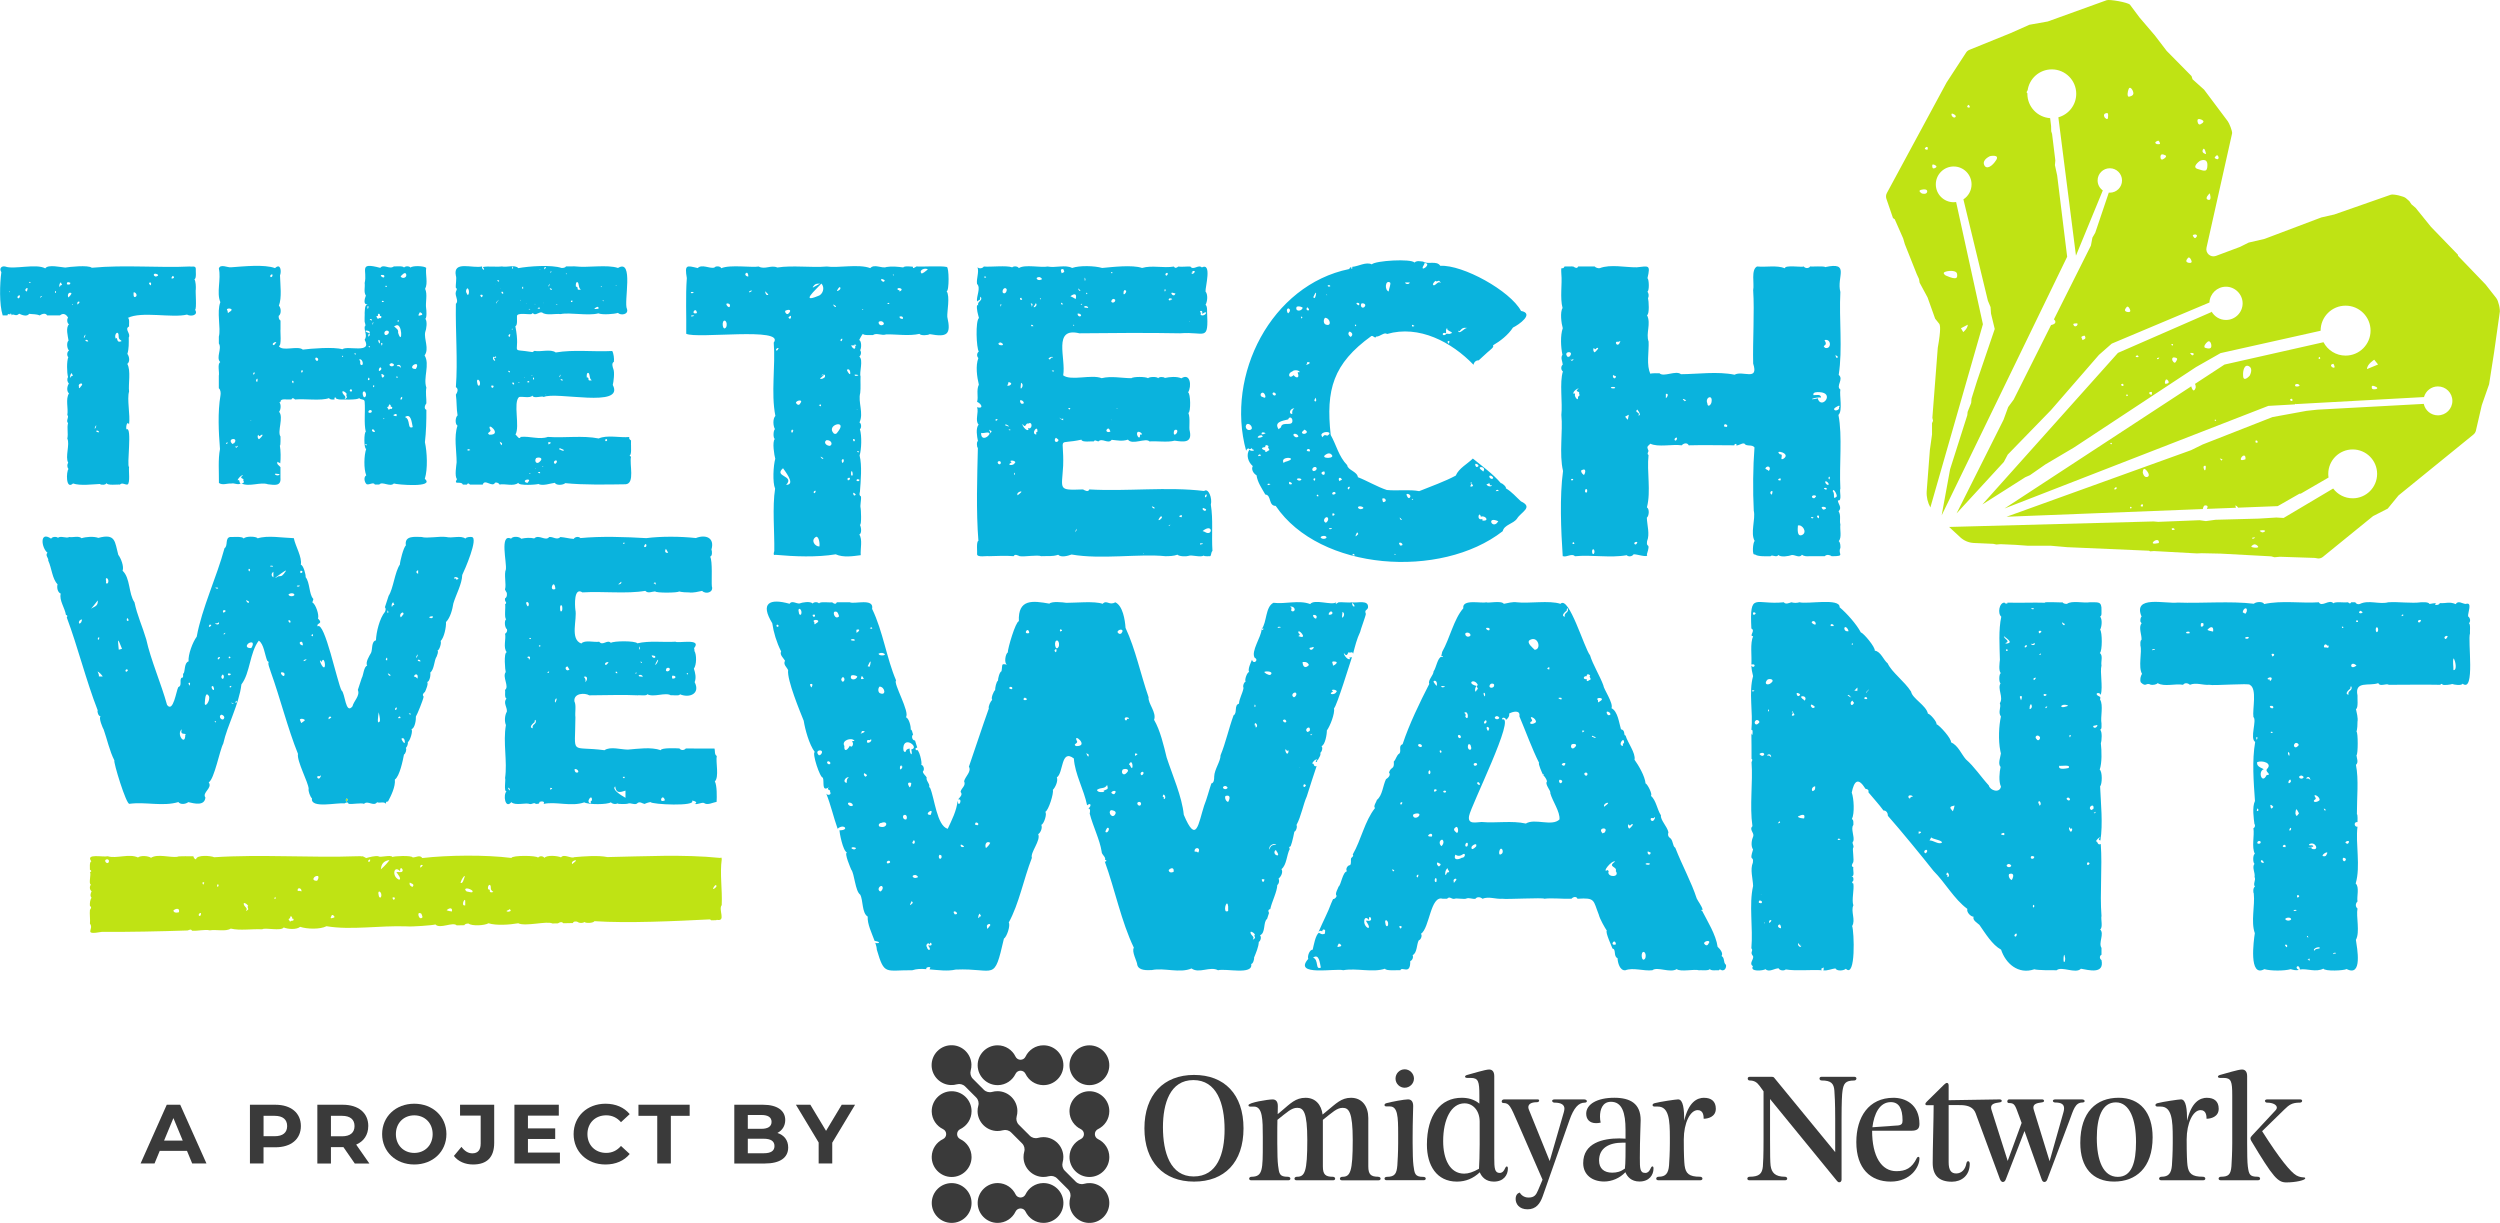 <svg xmlns="http://www.w3.org/2000/svg" id="Layer_1" data-name="Layer 1" viewBox="0 0 923.13 451.56"><defs><style>      .cls-1 {        fill: #3a3a3a;      }      .cls-2 {        fill: #bfe314;      }      .cls-3 {        fill: #bfe314;      }      .cls-4 {        fill: #0ab3dd;      }    </style></defs><path class="cls-3" d="M266.5,317.28c-.11-.58.08-.73-.61-.49-13.48-1.38-28.13-.57-41.6-.31-3.45-.71-8.65-.28-12.21.03-1.28.66-3.74-1.36-4.93.07-1.18-.57-5.31-.95-6.1.2-.62-.77-1.72-.82-2.39-.09-.32-.84-9.6-.92-9.81.11-9.64-1.22-23.55-1.05-32.91.03-.95-1.34-2.37-.13-3.6-.23-.16-.8-7.14-.53-7.39-.13-.61-1.03-4.77.37-5.23-.31-1.26-.22-3.32.35-4.52.68-.26-.14-1.58-1.05-1.86-.52.24-.35-1.54-.07-1.57-.15-16.58.63-35.63-.77-52.7.37-.99-.54-6.52-1.04-6.68.78-.57-.06-.85-.63-1-1.15-.08.08-5.98-.17-5.86.21-2.82.34-7.38-1.2-9.76.36-1.04-.73-3.82-.93-4.82-.12-3.24-1.53-8.08.54-11.16-.45-1.68.45-8.36-1.19-6.07,1.88-.78.26-.47,2.48-.52,3.06.81.68.58.52,0,1.01.6.47-.65,4.39.4,4.52-.62.66-.55,1.93.24,2.46-.38.71-.7,1.69-.02,2.41-.58.67-.71,2.19-.61,3.03.8.45.27.97,0,1.46-.18,1.23.17,3.71,0,5.07,1.73,2.05-2.86,4.29,4.35,3.03,9.56.06,22.01-.19,31.73-.53.71-.22,1.19-.63,1.63.09,2.23.17,4.66-.57,6.55-.13,2.5-.41,5.79.57,7.74-.65,3.46.83,7.7.06,11.62.26,1-.75,6.98.8,7.93-.68,1.57.66,4.7.9,6.08-.23,2.48.85,7.36,1,9.72-.23,9.11,1.54,19.43-.32,29.77.06,1.53.19,9.6-.39,10.45-.71,1.66,1.8,6.44-1.08,7.87.34,0,0,2.82-.06,2.82-.06.18-.53,1.07-.62,1.53-.62,1.28,1.03,6.01.74,7.38-.1,2.91.92,7.81.55,10.98,0,2.56,1.31,10.74-.95,12.59.07.08-.06,2.18.07,2.2-.11.65-.39,1.28-.61,1.86.03,0,0,3.53-.07,3.53-.07.18-.69,1.26-.67,1.76-.42.59.5,1.89.53,2.49.03.59.54,3.27.43,3.71-.3,12.26.82,30.09-.03,42.7-.67,0,0,.38.33.38.33.03-.07,2.12.11,2.1-.16,3.56.73.45-3.79,1.82-5.43.26-5.88-.74-11.56.01-16.94ZM40.19,318.25c-.32.91-1.46.27-1.34-.58.52-.74,1.64-.32,1.34.58ZM66.07,336.85c-1.09.33-1.96.13-2.04-.66.96-.85,2.45-.97,2.04.66ZM74.13,337.88c-.05.12-.2.39-.48.34-1.03-.48,1.06-2.03.48-.34ZM75.01,326.7c-.07-.29-.52-.79-.06-.91.81-.15.37.45.06.91ZM80.49,327.42c-.39.33-.51-.97.07-.91.27.51.12.69-.07.91ZM91.67,335.76c-.17.14-.64.75-.83.47.97-.99-1.02-1.43-.84-2.73.58-.25,1.47.65,1.66,1.03-.58.26.1.87.01,1.23ZM101.73,331.93c-.86.3-.04-1.29,0-.56v.56ZM108.17,340.08c-.25-.42-.88.19-1.08.23-.54-1.08-.87-.75.03-1.3-.07-1.19.96-.57.74.19.6-.08.73.32.3.88ZM109.95,329c-.39-1.53,1.56-1.19,1.37.15-.34-.17-.93-.28-1.37-.15ZM117.1,325.22c-2.56.1-.99-2.08.3-1.75.49.4-.04,1.39-.3,1.75ZM123.33,338.82c-1.29.39-1.57.48-.79-.93.48-.23,1.31.72.79.93ZM136.14,318.28c-.45-.31,0-.98.56-.9,0,.42-.11.9-.56.9ZM140.66,331.28c-.43.4-.76-.15-.8-.58-.74-2.68,1.58-1.28.8.58ZM140.63,321.02c.18-1.84.83-3.09,3.19-3.46-.55.81-1.51,1.97-3.19,3.46ZM145.44,332.3c-.25-.1-.79-.88-.33-.92.84-.21.87.5.33.92ZM147.27,322.01h-.91c.22.45,2.12,2.49,1.02,2.83-2.88-1.16-1.94-5.68.38-3.1-.26-2.99,2.57.7-.49.27ZM152.35,327.48c-.42-.03-1.38-.6-1.04-1.6.43.37,1.98.46,1.04,1.6ZM155.18,337.22c.57-.21.77,1.37.85,1.45-1.27,1.61-2.26-2.17-.85-1.45ZM155.25,320.4c-.28-.67.16-1.3.86-.91-.1.27-.58.72-.86.91ZM166.87,336.57c-.67-.07-1.54-.27-1.96-.45.98-.96,2.28-1.09,1.96.45ZM170.07,326.06c.06-1.21,2.34-4.25,1.24-1.5-.22.55-.45,1.66-1.24,1.5ZM171.79,334.31c-1.9.41.04-3.43,0-1.44,0,0,0,1.44,0,1.44ZM172.31,329.17c-1.38-1.11.18-1.65,2.07-.35.72,1.27-1.6.37-2.07.35ZM180.83,329.21c.33-.27-.35-1.24-.53-.68-.6-1.52,1.03-2.88.94-.51,0,.8.66,1.04.93,1.34-.43.12-1.07.32-1.34-.16ZM187.17,336.55c-.51-.33.88-.41.91-.87,1.31.66-.24,1.16-.91.87ZM196.28,319.55s0,0,0,0c-.05-.03-.02-.06.01-.09,0,.03-.01.06-.01.09ZM211.97,318.51c-.24.18-.48.36-.65.57-.95-1.23,2.85-2.2.65-.57ZM264.18,325.18c-.06.03-.23.13-.21.03.03-.02.1-.02.21-.03ZM263.4,328.26c-.42-.04.65-1.51.85-1.43.9.18-.3,1.36-.85,1.43Z"></path><path class="cls-2" d="M128.06,295.01l.2-.21c-1.11-.09-.34,2.41.16.36.15-.25-.25-.12-.36-.15Z"></path><g><path class="cls-3" d="M921.82,110.15l-4.03-5.12-10.16-10.57-.05-.42-9.96-10.3-5.65-6.99-1.55-1.32-.77-1.16-1.25-1.09c-.72-.71-4.63-1.61-5.58-1.28l-20.87,7.3-4.76,1.08-20.94,7.91-5.91,1.38-3.21,1.6-8.93,3.34c-1.95.68-3.9-1.05-3.44-3.06l9.44-42.17c.18-.79-1.09-3.89-1.6-4.52l-8.73-11.65-4.27-3.84-.38-1.18-9.18-9.3-4.37-5.72-5.67-6.64-3.49-4.68c-.71-.86-7.55-2.07-8.6-1.68l-21.75,7.86-6.79,1.21-6.95,3.09-15.14,6.14c-.59.22-1.09.63-1.39,1.18l-7.13,10.94-22.01,40.75c-.36.65-.44,1.42-.21,2.12l2.44,7.15.65.45,3.12,7.09.61,2.1,4.41,11.09.83,1.8.22,1.34,2.93,5.44,2.8,7.84,1.6,2c.18.55.65,1.64-.63,8.79l-1.99,25.81.25,1.11-.38.89v4.19l-.79,5.69-1.18,15.28c-.12,2.1.37,4.15,1.36,5.95l19.4-67.65-9.89-45.12c-.29.04-.59.07-.9.07-3.65,0-6.6-2.96-6.6-6.6s2.96-6.6,6.6-6.6,6.6,2.96,6.6,6.6c0,2.32-1.2,4.36-3.01,5.54l9.04,37.42.99,2.36.16,2.39,1.38,5.69-6.53,19.19-2.04,6.5-.13,1.63-1.32,3.32-.11,1.18-6.35,19.95-3.12,17.05,46.34-95.49-3.69-30.01-.83-3.83.15-1.72-1.2-9.77-.32-1.01-.04-1.89-.36-2.95c-4.69-.32-8.4-4.22-8.4-8.99,0-.07,0-.14.01-.21-.18-.09-.37-.22-.21-.62.22-.55.21-.38.21-.38,0,0,.03.02.07.04.57-4.43,4.35-7.85,8.94-7.85,4.98,0,9.02,4.04,9.02,9.02,0,4.14-2.8,7.62-6.6,8.68l6.5,51.08,9.91-24.08c-1.16-.82-1.92-2.16-1.92-3.68,0-2.49,2.02-4.51,4.51-4.51s4.51,2.02,4.51,4.51-2.02,4.51-4.51,4.51c-.13,0-.24-.03-.37-.04l-5.01,14.83-1.05,1.82-.55,2.92-13.66,27.24c.81.72.92,1.71-1.06,2.11l-13.8,27.52-2.03,2.76-1.71,4.69-17.34,34.58,17.44-18.99,1.45-2.73,15.99-16.45,17.69-20.37,4.72-4.15,36.07-15.18c.16-3.25,2.83-5.84,6.12-5.84s6.14,2.75,6.14,6.14-2.75,6.14-6.14,6.14c-2.3,0-4.3-1.27-5.35-3.14v.21s-34.55,15.09-34.55,15.09l-50.06,55.97,15.82-10.05,1.75-.77,5.69-3.96,10.56-6.25,45.05-29.69,9.08-5.17,36.95-8.26s0-.03,0-.04c0-5.09,4.13-9.22,9.22-9.22s9.22,4.13,9.22,9.22-4.13,9.22-9.22,9.22c-3.54,0-6.62-2-8.16-4.94l-36.55,8.25-10.91,7.14c.34.52.28,1.35.28,1.35,0,0-.54,1.84-1.21.68-.21-.37-.36-.76-.45-1.13l-68.94,45.1,97.4-37.88,9.88-.56c0-.12.02-.22.17-.18.1.03.24,0,.22.07l47.22-2.59c.62-2.26,2.69-3.93,5.14-3.93,2.95,0,5.34,2.39,5.34,5.34s-2.39,5.34-5.34,5.34c-2.57,0-4.71-1.81-5.22-4.23l-39.37,2.14-3.92.43-12.57,2.3-25.79,10.12-4.29,2.11-13.02,4.69-55.1,19.88,72.47-2.84c.12-.75.44-1.41.93-1.36.55.06,1.2.1.56,1.3l10.74-.42-.24-.86c.47.1.84.5,1.07.83l14.6-.57,8.03-4.59h.45l10.29-5.97c-.07-.44-.11-.89-.11-1.35,0-4.98,4.04-9.02,9.02-9.02s9.02,4.04,9.02,9.02-4.04,9.02-9.02,9.02c-2.95,0-5.56-1.42-7.21-3.61l-18.3,10.87-2.69-.16-6.53.4-15.92.43-3.57.49-2.33-.33-15.27.61-1.7-.15-75.5,2.03,4.12,3.82c1.37,1.27,3.16,2.02,5.03,2.1l7.2.32,1.08.24,1.58-.12,5.53.25,4.39.32h2.79s5.72,0,5.72,0l6.15.54,30.21,1.31.45.24,1.35-.12,15.95.88,1.71-.08,6.99.15,18.67,1.01,1.21.33,2.03-.18,12.89.43,1.2.2c.65.03,1.28-.18,1.78-.59l.73-.6,17.78-14.45,5.42-2.77,3.98-4.87,27.69-22.5c.39-.32.68-.74.84-1.22l2.22-9.61,2.7-7.72,1.84-11.77,2.07-14.66c.32-.95-.52-4.6-1.24-5.31ZM726.6,119.88c0,1.43-1.67,2.75-1.67,2.75l-.84-1.43,2.51-1.31ZM718.47,100.29c1.67-.48,4.06-.36,4.18.84.12,1.19.36,2.63-4.18.6,0,0-1.67-.96,0-1.43ZM711.59,70.93c-.34,1.03-1.93.51-1.93.51,0,0-1.67-.94-.39-1.33,1.29-.39,2.66-.21,2.31.81ZM710.97,55.13c-.6-.2.2-.79.2-.79,0,0,.67-.36.67.4s-.28.6-.87.4ZM713.95,62.19c-.63,0-.44-1.27-.44-1.27.16-.4.95-.08,1.39.32.44.4-.32.95-.95.95ZM721.96,43.3c-.57.41-1.21-.46-1.21-.46,0,0-.53-1.13.3-.85.82.28,1.48.89.91,1.3ZM726.5,39.58c-.33-.24.25-.83.25-.83.23-.15.53.32.61.69.08.37-.53.38-.86.14ZM737.1,59.09c-1.38,2.23-3.61,3.75-4.44,1.8-.83-1.95,2.16-3.24,2.16-3.24,0,0,3.66-.78,2.28,1.45ZM778.38,43.4c-.09,1.27-1.23-.03-1.23-.03,0,0-.75-1.17.35-1.52,1.11-.35.97.28.88,1.55ZM766.91,120.24s-.68.64-1.16-.07c-.48-.72,0-.69.92-.77.93-.08.24.84.24.84ZM769.57,125.31c-.82.41-.63.22-.63.22,0,0-.15-.52-.37-.93-.22-.41,1.27-.86,1.3-.52.04.34.52.82-.3,1.23ZM784.86,114.92c-.68-.48.52-1.64.52-1.64.48-.29,1.07.63,1.23,1.37.16.74-1.08.74-1.75.27ZM786.03,35.71c-.64-.13-.44-1.85,0-2.9.43-1.05,1.51.19,1.72,1.45.22,1.26-1.72,1.45-1.72,1.45ZM796.38,53.19s-1.08-.39-.15-.96c.94-.56,1-.17,1.32.56.32.73-1.17.4-1.17.4ZM798.56,58.87c-.74.3-1.01-.85-.66-1.58.35-.73,1.82.15,1.82.15.41.39-.43,1.13-1.17,1.43ZM807.51,96.77c-.68-.48.52-1.64.52-1.64.48-.29,1.07.63,1.23,1.37.16.74-1.07.74-1.75.27ZM818.35,57.49c.58-.58.88.64.88.64,0,0,.07.96-.87.57-.94-.39-.59-.62,0-1.21ZM815.95,71.38s.96,2.87-.6,2.39c-1.55-.48.6-2.39.6-2.39ZM814.6,56.9s-1.84-.32-1.19-1.65c.65-1.32,1.19,1.65,1.19,1.65ZM811.42,44.37c.08-.72,1.48-.4,2.09.22.6.62-1.16,1.38-1.16,1.38-.64.14-1-.87-.92-1.6ZM811.05,87.49c-.58.78-.76.41-1.24-.25-.48-.65.83-.67.83-.67,0,0,.99.14.41.92ZM811.51,62.41c-2.44-.75.81-3.01.81-3.01,0,0,2.77-1.35,2.77,1.5s-1.14,2.25-3.58,1.5ZM784.08,142.44c-.09.23-.55.06-.81-.17-.26-.22.17-.55.54-.56.37,0,.27.73.27.73ZM785.51,146.22s-.39.21-.39-.22.15-.35.5-.24c.35.11-.11.46-.11.46ZM788.78,131.84c-.37-.08-.08-.47.29-.6.38-.13.61.46.61.46.02.2-.54.23-.91.15ZM794.59,145.51c-.06.62-.82-.01-.82-.01,0,0-.5-.58.23-.75.73-.17.64.14.58.76ZM796.54,132.53c-.42-.41.81-.49.81-.49,0,0-.39.9-.81.49ZM799.66,141.73c-.42-.07-.29-.91,0-1.42.29-.51,1,.09,1.14.71.14.62-1.14.71-1.14.71ZM801.81,127.33c-.21-.3.36-.3.36-.3,0,0,.44.06.18.41s-.33.18-.54-.11ZM803.41,133.63c-.55.94-1.28-.62-1.28-.62,0,0-.36-1.28.92-1,1.28.27.91.69.36,1.63ZM809.97,130.96c-.46.82-1.28-.62-1.28-.62,0,0,1.73-.2,1.28.62ZM816.5,128.12c-.23,1.08-2.32.28-2.32.28-.62-.41.21-1.65,1.04-2.25.83-.6,1.5.88,1.28,1.96ZM779.38,163.98c-.28-.19-.19-.17-.19-.17,0,0,.14-.14.24-.29.09-.15.51.25.41.33-.1.07-.17.32-.46.13ZM818.32,155.24s-.16.09-.27.19c-.12.1-.37-.35-.27-.38.11-.04.23-.23.42,0,.19.23.12.19.12.19ZM830.68,138.74s-2.21,2.5-2.4.18c-.19-2.33.59-4.6,2.22-3.64,1.63.95.18,3.47.18,3.47ZM846.48,147.97c-.09.23-.55.06-.81-.17-.26-.22.17-.55.54-.56.37,0,.27.73.27.73ZM848.83,142.61c-.74.24-1.53.15-1.35-.45.19-.6,1.11-.32,1.11-.32,0,0,.98.53.24.76ZM856.22,132.52c-.02-.16-.22-.39.11-.6.33-.21.26-.11.26-.11,0,0,.07.25.16.45.09.2-.51.43-.53.26ZM861.73,135.78c-.79-.04-1.74-1.18-.12-1.45,0,0,.91,1.49.12,1.45ZM877.51,143.62c-.68.25-1.67.21-1.72-.37-.06-.58-.17-1.27,1.71-.33,0,0,.69.45.01.7ZM874.03,136.27c-.04-1.78,2.66-3.44,2.66-3.44l1.42,1.76-4.07,1.69ZM781.17,180.7s-.7.16-.44-.27c.26-.43.68-.73.85-.36.17.37-.4.63-.4.63ZM786.94,187.7c-.18.31-.42-.21-.42-.21,0,0-.12-.42.31-.33.43.09.3.23.12.54ZM791.29,186.86c-.08.36-.77.09-.77.09-.21-.14.07-.55.35-.75.28-.2.5.29.42.65ZM792.79,176.14c-1.2.23-1.57-1.61-1.57-1.61,0,0,0-2.16,1.09-1.12,1.09,1.05,1.68,2.49.48,2.72ZM814.39,173.36s-.18.61-.46.11c-.28-.51-.42-1.29-.04-1.42s.82-.31.51,1.31ZM820.28,170.08l-.61-.71c.46-.11,1.01.34,1.01.34l-.4.38ZM829.15,169.58s-2.01.84-1.72-.22,1.92-2.06,1.72.22ZM833.65,163.38s-.31.02-.57.1c-.26.08-.33-.82-.14-.8.19.02.53-.2.66.32s.05.38.05.38ZM797.16,200.5s-2.59.66-2.21-.18,2.47-1.62,2.21.18ZM802.97,195.62s-.4.02-.73.08c-.33.06-.43-.64-.18-.63.25.02.68-.15.85.25.17.4.06.3.06.3ZM832.72,198.42s-.52.75-1.07.41c-.55-.34,1.07-.41,1.07-.41ZM831.59,202.05c-.87-.29.67-1.01.67-1.01.61-.18,1.39.39,1.59.84.2.45-1.39.46-2.26.16ZM836.16,196.33c-.75.48-.98.25-1.59-.15-.62-.4,1.07-.41,1.07-.41,0,0,1.28.09.53.56Z"></path><path class="cls-4" d="M81.3,133.73c-1.12.64-.2,3.93-.5,4.99,0,0,0,4.64,0,4.64.69.54.76,1.86.61,2.65-1.06,6.2-.68,13.59-.18,19.8-.74,3.8-.35,8.37-.39,12.53,1.37.96,3.06.07,4.53.21,1.13-.32,2.46.68,3.49-.04-.71-.5-.27-.95-.66-1.26-1.34.74.78-2.06,1.54-1.76-1.88,1.36.76,1.02.07,1.85.5.79.13,1.12-.65,1.17,2.86,1.41,7.04-.66,9.77.31,2.44.28,4.93.81,4.63-2.42,0,0,0-3.91,0-3.91-.44-.63-1.64-1.09-1.04-2,.29.41.84.32.96.62.23-1.85.18-4.77-.14-6.58.37.05.18-3.17.23-3.35-1.28-1.7,1.26-7.18-.52-9.12.67-.77.81-2.76.1-3.54.16-.04.48.08.42-.17-.03-1.08,1.77-.91,2.26-.84,0,0,1.78,0,1.78,0,.41-.82.8-.43,1.35,0,3.69-.35,9.58.6,12.56-.52.13.64,1.81.63,2.1.45-.55-.8.65-.89.54-.19.06.04,1.08.21,1.09.26.64,0,7.2.28,7.34-.56.52.83,2.02.22,2.06,1.39.3,3.68-.35,7.85.42,11.12-.69.07-.74,6.33.15,6.29-.82,2.41-.95,7.37.02,9.79-1.07.57-.68,2.62.16,3.27,1.01.34,2.48-.95,3.03.11,0,0,1.62,0,1.62,0,1.08-1.33,3.97,1.07,5.39-.39,1.13.44,15.3,1.66,11.42-1.72,1.15-3.63.85-9.85.04-13.53.45-3.69.56-8.07.54-11.93-1.03-.45-.51-1.75,0-2.43.06-1.92-.37-3.93,0-5.78-1.27-3.55,1.38-8.6-.66-11.91,1.79-2.37-.28-6.02.22-8.55.44-1.05.88-4.08.04-4.98.63-.21.42-3.34.32-3.78-.35-2.23.59-5.17-.38-7.27,1.12-2.16.05-5.27.39-7.74-.67-.74-5.12-.91-5.76-.1-.58-.63-1.88-.63-2.46,0-.22-.75-3.19-.36-3.7-.45-1.63,1.3-3.78-1.04-5.03.55-8.28-2.21-4.64.86-5.77,5.59.23,1.5-.44,3.36.45,4.65-.48,1.07-1.06,3.67.67,3.09-1.3.59-.96,2.33-1.12,3.31.09.12-.17,3.57.1,3.6.06.39.45,1.23-.1,1.44-.17,1.81,1.07,3.27,0,4.87,2.97,5.36-6.5,1.98-8.22,3.52-3.11-.98-11.92-.25-14.62.12-1.87-1.62-7.66.87-8.85-1.33,1.12,0,.45-5.62.62-6.18,0,0,0-3.23,0-3.23-.58-.31-.74-1.11-.67-1.71,1.03-.68.91-2.98.07-3.77,1.15-2.98.5-7.72.41-11.19.59-1.37.27-4.7-1.84-2.68-3.84-1.48-11.78-.62-16.2-.31-1.16.23-4.05-1.41-4.54.48.9,3.87-.95,8.88.55,12.4-1.42,3.68.28,9.58-.55,12.73,0,0,0,2.54,0,2.54,1.25,1.83-1.17,5.26.5,6.83ZM140.51,136.71c-1.12,1.11-.55-1.5.13-.97.26.42.27.58-.13.97ZM139.73,125.55c.6-.28.67,1.04.41,1.3-.27-.3-.5-.79-.41-1.3ZM141.19,126.71c0,.28-.03.77-.22.93-.21-.48-.48-1.27.22-.93ZM141.85,111.23c-.22.23-.57.35-.75.29-.43-.64.44-.44.75-.29ZM141.48,154.75c.13-.12.2-.32.28-.44.36.27-.07.48-.28.44ZM140.83,138.13c.41-.16.87.39,1.11.64-.72,1.15-1.02.68-1.11-.64ZM146.41,153.68c-.3,0-1.05-.07-1.17-.44.88-.54,1.47-.59,1.17.44ZM146.35,139.44c-.15-.67.58-.53.51.07-.13-.08-.35-.12-.51-.07ZM147.05,135.19c-1.58.29.93-1.58.96.65-.27-.27-.47-.64-.96-.65ZM148.01,147.62c-.31-.38.01-1.06.5-1.07,0,.42.08.87-.5,1.07ZM154.96,115.38c.48-.23,1.31.72.79.93-1.29.39-1.57.48-.79-.93ZM153.84,134.48c.49.4-.04,1.39-.3,1.75-2.56.1-.99-2.09.3-1.75ZM152.4,157.7c-2.18.97-.64-2.86-2.87-3.7,2.21-1.54,2.47,1.79,2.87,3.7ZM149.84,100.99c.87,1.46-1.33,2.24-1.91,1.05.41-.36,1.37-1.61,1.91-1.05ZM146.87,118.18c.85-.15-.02,1.28,0,.54v-.54ZM146.06,120.25c2.62-1.64,2.59,7.93.93,2.6.24-1.31-.78-1.55-1.48-2.37.19-.07.38-.15.55-.23ZM144.53,134.1c.44.02,1.1.42.92.78-.75,1.04-2.64-.25-.92-.78ZM144.3,150.2c.6-.08.73.32.3.88-.25-.42-.88.19-1.08.23-.54-1.08-.87-.75.03-1.3-.07-1.19.96-.57.74.19ZM142.34,105.59c.42-.39.87.59,0,.34v-.34ZM142.89,122.07c1.51.2.31,1.92-.65,1.63-.56-.48-.37-1.57.65-1.63ZM141.19,101.51c.64,0,.73.26.73.54-.05,1.2-2.33-.67-.73-.54ZM139.55,116.68c-.19-1.23.94-.97.74,0,.6-.08.73.32.3.88-.56-.52-1.05.74-1.36-.25-.4-.47-.29-.72.32-.63ZM135.84,140.28c.09-.26.11-.51.13-.7.46-.58.8,1.25-.13.7ZM136,128.11c.06-.06.16-.14.24-.2.37-.36.35.09.29.38-.15-.08-.35-.17-.53-.19ZM136.07,152.29c-.22-.68.63-1.13,1.11-.72.45.79-.63,1.08-1.11.72ZM138.37,159.53c-.94.04-1.37-.76-.67-1.07.14.05.89.66.67,1.07ZM138.11,142.15c.06.31.21.95-.33.78-.09-.24.14-.81.33-.78ZM137.52,119.53c.05-.15.13-.58.37-.52-.02.42-.7,1.47-.37.52ZM137.31,118.34c-.1-.01-.36-.07-.73-.3-.19-.49,1.08-.13.73.3ZM136.06,113.05c.09.75-.39,1.5-.36.47-.36-.23.09-.44.36-.47ZM134.95,122.14c.52-.28,2.03.15,1.5.89-.27.4.55.75-.05.81-.44,1.25-.63-.47-.01-.78-.42-.26-1.47-.42-1.43-.92ZM135.37,164.35c-.02.34-.38-.16-.6-.15.34-.25.64-.45.6.15ZM134.57,144.53c.73.45.89,2.01-.09,2.19-.44-.13-1.03-2.35.09-2.19ZM133.57,134.81c-1.16-.13.03-1.62-1.03-1.91,1.07-1.03,1.97,1.86,1.03,1.91ZM131.35,130.83c-.02.34-.38-.16-.6-.15.34-.25.64-.46.6.15ZM130.02,144.35c0,.14-.1.18-.18.18-1.51.31-.13-1.82.18-.18ZM128.09,145.54c-.58.26.1.87.01,1.23-.17.14-.64.75-.83.47.97-.99-1.02-1.43-.84-2.73.58-.25,1.47.65,1.66,1.03ZM126.33,131.39c.55-.09.46.5,0,.37v-.37ZM116.66,132.04c.73-.04,1.22.86.42,1.27-.38-.08-1.02-.87-.42-1.27ZM111.39,136.79c.81-.15.37.45.06.91-.07-.29-.52-.79-.06-.91ZM108.27,141.53c-.33-.04-.46-.63-.42-.9.72-.18.55.48.42.9ZM102.56,175c.25.03.49.06.71.06-.56,1.36-3.21-.56-.71-.06ZM102.22,126.43c-.05.07-.13.14-.14,0h.14ZM102.02,126.38c-.22.28-.67,1.04-.97,1.08-1.03-.37.46-1.4.97-1.08ZM100.6,101.26c-.15.29.08.31,0,.66-.76,1.19-1.36-.52,0-.66ZM95.38,160.56c.35.72.55.58,1.01.04,1.58-.56-.71,1.7-.8,1.59-.41-.25-.69-1.16-.21-1.63ZM94.97,139.78c.26.32.13.82,0,1.26-.61-.19-.46-.98,0-1.26ZM94.15,137.58c-.09.28-.33.68-.47.85-.39-.62-.13-.98.47-.85ZM92.82,155.24c-.09.07-.19.15-.3.22-.06-.26.11-.23.3-.22ZM87.7,164.58c.38.16-.18.44-.26.59l.08.08c-.35.24-.56-.22-.82-.4.37.15.77.08,1-.27ZM86.41,163.71c-.38,0-.52.15-.56.27-2.43-2.24,2.62-2.65.56-.27ZM84.61,115.25c-.53.67-.59-.02-.54-.45-1.45-1.39,3.37-1.06.54.45ZM84.07,163.37c0,.09-.03.55-.53.55-.26-.26.3-.66.53-.55ZM191.39,178.3c.08,1.15,6.97.68,7.42.39,1.47.9,4.61-.25,6.1-.41.47,1.09,3.12.84,3.8.12,6.66.7,15.26.53,22.31.42,3.54-.27,1.32-7.48,1.99-10.16l-.56-.4c.86-.36.49-3.26.56-3.93-.03.18,0-1.55,0-1.69-.53-.36-.81-.64-.64-1.27-3.47.34-8.21-.88-11.29.54-5.96-1.19-12.64-.12-18.8-.58-2.99,1.12-6.73-.37-10.01,0-.53,1.27-1.41-.54-1.92-.88,1.69-2.99-.93-11.78,1.29-13.83.89-.37,4.19.58,4.93-.55.55,1.32,3.62-.08,4.19.53,4.48-2.17,30.08,4.29,25.51-4.46.28-1.12.75-4.62.21-5.89-.28-.77-.73-2.17.2-2.65.16-1.11-.1-3.14-.61-3.99-7.19.36-14.06-.6-20.86.54-1.94-1.4-5.48-.11-7.87-.59,0,0-.7.45-.7.45-9.18-1.5-4.1,1.51-6.35-9.56.91-.27.53-2.98.6-3.63-.16-1.59,4.64-.56,5.37-.84.32-.5.55-.33.94,0,1.11.29,1.88-.89,2.98-.59,1.5,1.25,4.93.32,6.79.59,3.47-.72,10.19.75,13.98-.28,1.39.62,5.88.3,7.21-.17,1.03,1.06,4.08.64,3.34-1.47-1.27-2.39,2.68-18.75-3.31-15.11-3.96-1.36-11.25-.02-15.67-.57.03-.1-3.3.07-3.54,0-.27.52-1.11.57-1.61.57-3.71-1.26-12.07-.66-15.98.06-1.29-1.42-4.24-.17-6.08-.63-2.06.28-5.03-.2-7.03.22,1.36,1.66-.61,1.02-.26-.22-3.44.88-10.89-2.34-9.69,3.44.37.85-.17,3.44,0,4.5.69.29.11.98,0,1.43-.48,1.52,1.23,3.37,0,4.43-.19,10.54.75,20.91,0,30.77,1.1.64.54,1.95,0,2.79.36,2.55.18,5.12.63,7.65-.85.67-1.02,3.21-.03,3.79-1.39,4.04-.33,9.29-.32,13.5-.1,1.2-.82,5.2.13,6.22-1.46,2.45,1.52.51,2.17,2.03,0,0,1.49,0,1.49,0,.41-.71.66-.41,1.13,0,0,0,4.73,0,4.73,0,.71-2.3,3.59,1.28,4.55-.71.63-.16,1.38.13,1.67.71,1.82-.46,5.24.82,6.88-.64ZM223.82,162.12c.55.04.5.97-.27.74-.17-.39-.02-.68.27-.74ZM206.69,165.42c.31.35,1.61.5,1.51.92-.48.39-1.16-.41-1.74-.39.11-.18.18-.36.22-.53ZM205.39,170c.61.4-.05,1.21-.43,1.3-.81-.42-.32-1.34.43-1.3ZM202.48,163.23c1.25.07,1.11.37.08.88-.13,0-.06-.81-.08-.88ZM200.56,172.27c-.1.2-.1.1-.27.04.03-.24.34-.33.27-.04ZM199.42,174.77c-.29-.03-.68-.12-.86-.19.43-.42,1.01-.48.86.19ZM197.96,169.15c1.09-.51,2.82-.04,1.42,1.25-1.17,1.35-2.25-.09-1.42-1.25ZM197.71,172.91c.06.11.01.23-.15.18,0-.15-.02-.21.15-.18ZM195.7,174.78c.23-.04.24.25,0,.18-.5.07-.46-.22,0-.18ZM195.09,177.9c-.23.47-.37.47-1.04.19-1.22-1.01,2.34-1.6,1.04-.19ZM216.9,137.75c1.17-.51.46,2.47,1.7,2.61-.43.12-1.07.33-1.34-.16.33-.27-.35-1.24-.53-.68-.13-.37-.16-1.33.16-1.78ZM207.09,139.96c.1.01.37.07.74.31.2.51-1.11.14-.74-.31ZM206.96,138.29c.09.21-.14.83-.35.99-.28-.08.28-.84.35-.99ZM201.48,145.73c.13-.02.18-.02.18.18-.18.03-.2-.04-.18-.18ZM196.82,139.64c.53-.76.33.19.37.5-.51,0-.34-.21-.37-.5ZM196.34,138.73c.02-.57.49.38-.06.06l.06-.06ZM195.32,140.75c.45.66-.45.46-.77.3.23-.24.58-.36.77-.3ZM193.55,139.4c.13-.02.18-.01.18.18-.18.03-.2-.04-.18-.18ZM191.69,141.26c.55.15-.23.24-.37.17-.06-.19.18-.15.37-.17ZM227.54,105.41l-.17-.17c1.02.05-.91.73.17.17ZM222.72,110.85c.1,0,.23.01.3.07-.29-.08-.2.18-.21.35-.12.05-.11-.17-.05-.18-.36.08-.29-.22-.04-.24ZM222.12,105.64c.17.12-.06.35-.15.4-.24-.13-.07-.41.15-.4ZM219.79,113.7c.59-.3,1-.76,1.31.11-.32.45-2.36.36-1.31-.11ZM212.88,104.24c1.17-.51.46,2.47,1.7,2.61-.43.12-1.07.33-1.34-.16.33-.27-.35-1.24-.53-.68-.13-.37-.16-1.33.16-1.78ZM211.42,111.11c.05.57-.9.58-.54-.01.09-.12.39-.21.54.01ZM210.83,105.54c-.07.01-.13.02-.11-.04.04.01.08.03.11.04ZM209.29,101.23c-.33.17-.28-.28-.34-.49.1.06.24.34.34.49ZM208.46,108.77s-.05,0-.08-.02c.03,0,.05.01.08.02ZM205.31,112.44c.27-.05.48.03.56.2-.1-.03-.8,0-.56-.2ZM205.69,109.8s-.03-.02-.04-.04c.01.01.03.02.04.04ZM205.36,106.54s-.13-.12-.13-.12l.13.12ZM204.61,111.97s0,0,.01,0c-.01.02-.02.04-.05.03l.04-.02ZM203.24,100.37c.09-.16.18-.16.31-.13.39.03-.58.88-.31.13ZM203.08,106.44c.1.01.37.07.74.31.2.51-1.11.14-.74-.31ZM202.94,104.78c.1.2-.15.86-.35,1-.28-.08.28-.84.35-1ZM201.09,98.69c.88-.41.36.53-.08.78-.11-.34-.05-.64.08-.78ZM200.7,111.92c-.16.04-.14-.07-.19-.18.07.04.14.11.19.18ZM199.37,99.33s.09.04.13.06c-.07.05-.1.15-.13.22-.13-.1-.07-.13,0-.28ZM199.23,113.56c.45.65-.45.46-.77.3.23-.24.58-.36.77-.3ZM197.46,112.22c.13-.02.18-.02.18.18-.18.03-.2-.04-.18-.18ZM195.41,114.07c.29,0,.35.01.37.19-.21.06-.91-.06-.37-.19ZM194.54,111.99s-.03.1-.06.17c-.01-.09-.03-.21-.12-.25.05,0,.11.03.18.08ZM192.8,106.12c.53-.76.33.19.37.5-.51,0-.34-.21-.37-.5ZM192.24,110.74c.09.18.16.21-.05.29-.03-.14-.15-.31.05-.29ZM172.28,108.19c-.38-.5-.17-1.49.35-1.74,1.06.62.34,3.82-.35,1.74ZM173.6,166.2c-1.61.71-1.12-1.01.07-.03-.02,0-.05.02-.07.03ZM177.09,142.28c-.43.4-.76-.15-.8-.58-.74-2.68,1.58-1.28.8.58ZM177.87,109.78c-.25-.1-.79-.88-.33-.92.84-.21.87.5.33.92ZM182.88,104.84s.05.05.07.07c-.09,0-.16,0-.07-.07ZM181.55,142.38c1.55-.31.13,1.87-.19.18,0-.15.1-.18.19-.18ZM180.73,160.52c-1.49-.76.97-.98.27-1.9-1.56-3.35,4.85,2.06-.27,1.9ZM182.66,132.13h-.35c.08.17.81.97.39,1.11-1.1-.45-.75-2.22.15-1.21-.1-1.17.99.27-.19.11ZM184.02,110.95c-.22.44-.74.49-.64,1.13-.67-.55.79-.88.62-1.52.02.06.03.18.02.39ZM184.18,103.99c-.2-.01-.64-.23-.48-.62.2.14.92.18.48.62ZM184.87,106.35s.06.05.1.08c-.11.06-.26.03-.1-.08ZM185.21,164.42c-.34-.27-.74-1.11-.64-1.37.46.65,1.14.18.64,1.37ZM185.48,107.74c.26-.08.36.53.4.56-.59.62-1.05-.84-.4-.56ZM189.89,141.82c-.59.62-1.05-.84-.4-.56.26-.08.36.53.4.56ZM189.17,98.66c.03-.34.24-.21.26.07.19.69-.47.68-.26-.07ZM188.13,112.03s-.01.05-.02.09c0-.04.01-.07.02-.09ZM188.19,137.5c-.2-.01-.64-.23-.48-.62.2.14.92.18.48.62ZM188.35,123.9c-.08.17-.11.36-.11.53-1.39-.37.6-1.79.11-.53ZM188.89,121.5c.77-.38.45.52,0,0h0ZM285.7,126.48c.71,8.72-1.08,18.52.61,27.1-1.03,1.03-.84,3.72-.16,4.87-.63.5-.73,3.24-.05,3.65-1.04,1.01-.17,6.21.17,7.3-.72,2.44-1.05,8.8-.06,11.03-1.07,6.68-.19,16.11-.3,23.02-.11.47-.61,1.79.44,1.42,6.98.63,15.3.97,22.24-.19,2.82,1.3,6.47.67,9.24.32-.2-2.28.74-5.85-.53-7.6,1.02-.49.69-2.82.22-3.61.71.24.36-6.13.27-6.18-.3-.91.32-3.19.12-4.3-.72-.41-.54-1.07-.38-1.73.3-3.95.82-9.7-.12-13.39.71-2.32.85-7.27.11-9.7.65-.45.57-2.15-.16-2.5,1.64-3.38-.61-7.53.28-10.89.24-1.99.02-4.04.12-6.11-.54-1.37,1.12-6.11-.45-7.31.65-.55.83-1.69.29-2.39.51-.59.59-3.41-.35-3.72.35-.73.87-1.69,1.37-2.3.29.68,3.15.4,3.71.45,1.44-.97,3.18.35,4.92-.25,3.85-.07,8.38.69,12.27-.19.45.74,3.18.55,3.79.1,6.29,1.14,8.01.37,6.48-6.37-.15-1.84,1.09-7.59-.25-9.48.99.1.93-8.98.04-8.95-1.99-.5-9.28-.02-11.2-.18-.32.18-1.61,1.15-1.22.12-.43-.08-3.34-.42-3.64.24-1.81-.27-4.24-.5-6.13-.18-1.74.73-4.48-1.3-6.05.43-4.29-1.65-11.97.04-16.06-.6-5.41.5-12.74-.52-18.25.37-2.35-1.05-4.58.89-6.89-.37-2.31.49-10.68-.8-13.81.64-.33-.86-2.12-.91-2.59-.21-1.9.37-4.57-1.4-6.11.15-4.18-1.02-4.85-1.3-4.02,3.7-.5,6.76-.11,13.81-.22,20.55,3.78,2.01,36.68-2.61,32.32,3.26ZM342.61,99.5c-.91.75-1.96,1.59-2.37,1.45-1.07-1.32,1.5-2.21,2.37-1.45ZM339.64,100.61s-.04-.05-.06-.07c.06-.02.07.02.06.07ZM333.41,117.73c-.81.09-1.31-.26-1.27-.81.79-.3,1.47.08,1.27.81ZM332.14,107.65c.08-.49-.08-.6-.55-.53-1.08-1.42,2.98-.6.55.53ZM329.96,101.32s0,.48,0,.48c-.31-.12-.43-.52,0-.48ZM327.75,112.13c-.07-.02-.14-.04-.21-.06,1.12-.72,1.07.52.21.06ZM325.59,102.98c.48.22,1.63.43.77,1.04-.6.14-1.42-.8-.77-1.04ZM324.45,118.89c1.23-1.07,3.09,1.07.91,1.23-.61-.11-1.05-.61-.91-1.23ZM318.69,114.43c-.1-.1-.27-.14-.43-.16.14-.25.61-.21.43.16ZM302.58,201.79c-1.74.04-3.38-2.39-1.21-3.59,1.12-.14,1.39,2.96,1.21,3.59ZM301.05,181.17c.34.16-.05,1-.43.93-.39-.32-.11-.81.43-.93ZM301.55,165.45s.01-.05.06-.06l-.06.06ZM303.12,150.07c-.18-.14-.65-.41-.79-.42.61-.48,1-.41.79.42ZM303.18,150.25v.13s-.14-.12,0-.13ZM303.09,150.28s0,0,0,0c0,0,0,0,0,0ZM303.68,169.47c-.14-.22-.72-.46-.61-.87.2.16.57.43,1.02.59-.08.06-.23.16-.41.28ZM313.86,177.03c-.28.01-.51.28-.73.4-.42-.76-.18-.95.58-1.06l-.08.23.15-.15c.09.23.1.44.08.57ZM315.04,182.05c.16-.33.79.34.96.62-.66.73-.98-.02-.96-.62ZM314.97,162.25c.56-.63,1.03.72.35.7-.27.05-.37-.71-.35-.7ZM317.37,177.17c-.11.7-.58.47-1.05.44-.15-.94.61-.7,1.05-.44ZM316.57,151.07c.03.17-.04.19-.17.17-.02-.13-.01-.17.17-.17ZM317.11,167.07s-.02-.02-.04-.03c-1.33-.25.2-1.01.04.03ZM316.82,138.65c-.42.18-1.41.32-1.21-.33.41.06,1.08,0,1.35.22-.04.03-.09.07-.14.11ZM314.47,127.52c.35.14.7-.14,1.13.05,0-.01-.16-.35-.16-.36.51-.06,1.14.39.35.47.3,1.92-1.17.94-1.49-.21.04,0,.09.02.17.04ZM314.86,175.56c-.18-.03-.38-.02-.55.03-.3-2.2.62-2.12.55-.03ZM312.73,136.54c1.01-.68,1.34.84,1.22,1.59-.5.27-1.34-1.61-1.22-1.59ZM311.53,170.38c-.09.38-.6.89-.65.14-.42-.94.94-1.58.65-.14ZM311.07,125.19c-.17.32-.27,1.18-.72.61-.05-.59.6-.93.72-.61ZM309.35,106.82c.3-.66,1.01-1.28.97-.25-.1.59-1.95,1.49-.97.25ZM307.73,112.44c.29.21.95.47.96.72-.1.69-1.22-.5-.96-.72ZM309.63,159.11c-.55.66-.76,1.44-1.73.97-3.14-3.18,4.96-5.33,1.73-.97ZM305.19,162.53c1.81-.12,2.45,1.64,1.24,2.11-1.53-.07-2.41-1.4-1.24-2.11ZM304.64,139.07c-.1.56-1.76,1.26-1.82.55.67-.1,2-2.41,1.82-.55ZM303.36,138.69v-.07c.23-.29.33-.39.91-.38-.15.07-.77.39-.91.45ZM300.15,105.95c.68-.93.96-1.26,2.66-1.23-.44.24-2.26,1.26-2.66,1.47v-.24ZM303.29,104.72c1.44,1.46.54,4.18-1.35,4.62-6.4,2.64-.91-2.16,1.35-4.62ZM297.31,121.01s-.02.02-.03.03c0-.01-.01-.02-.02-.03.02,0,.04,0,.05,0ZM295.49,148.96c-.42.9-1.2.49-1.59-.18.07-1.06,2.92-1.4,1.59.18ZM292.74,158.62l-.2.21c.11.03.51-.1.36.15-.45,2-1.29-.41-.16-.36ZM291.48,117.66c-.77-.68.1-.76.61-1.08-.06.35.14,1.25-.61,1.08ZM290.17,114.65c1.71-.67,2.15.16.81,1.28-.7.34-1.49-1.1-.81-1.28ZM289.13,172.89c2.13,2.91,4.17,6.09,1.15,6.15,3.32-3.5-4.79-2.94-1.15-6.15ZM287.53,128.57c-.24.22-.29.82-.81.92-.55-.37.36-1.26.81-.92ZM256.21,108.11c-.42.08-1.01.44-1.15-.2.59-.26.81-.09,1.15.2ZM256.22,116.68c-1.7.58-1.21-.6.14-.11-.04.03-.09.06-.14.11ZM257.04,115.7c-2.12.39-.13-2.58.29-.29,0,.25-.2.29-.29.29ZM268.07,120.9c-1.3,1.67-1.78-2.93-.32-2.48.69.46.76,1.83.32,2.48ZM269.53,112.89c-.07,1.76-2.64-1.47-.39-.73.29.16.52.46.39.73ZM276.29,102.11c-.84.01-1.64-.93-.59-1.4.54-.06.67,1.15.59,1.4ZM277.75,107.37c-2.07,1.52-1.06-.52.1.03-.03-.01-.06-.02-.1-.03ZM283.2,108.94c-.41-.12-.86-1.16-.47-1.35.05.49,1.78,1.49.47,1.35ZM361.44,129.78c-.76.6-.87,1.72-.18,2.43-1.08,2.84-.52,6.94.18,9.82-1.03,2.15-.06,4.48-.65,6.33,1.99.98,2.25,2.72,0,2,.71,1.94-.87,4.96.57,6.42-1.13,1.27-.61,4.41-.25,6.08-.55.1-.45,2.38-.03,2.52-.24,10.41-.69,23.38.2,34.33-.86.14-.36,4.41-.49,4.92.03,1.33,3.64.54,4.37.74,2.87-.07,6.41-.25,9.13,0,.47-.96,1.57-.24,2.24,0,1.79.3,6.42-.57,7.97,0,2.12-.12,4.17.21,6.23-.53,1.1,1.13,3.58.41,4.95-.09,10.87,1.92,25.11-.36,34.63.62,1.38,0,3.13-.04,4.46-.56.67.7,3.34.72,4.06.45,1.2-.52,4.3.68,5.7-.12.05.4,2.09.19,2.32.24.51-.36.2-1.29.85-1.97-.38-5.98.31-11.44-.6-17.06.6-2.4-.88-6.29-2.48-5.05-13.5-1.66-28.56.22-42.41-.58-.35,1.11-1.58.41-2.3,0-9.44.35-7.83.16-7.34-8.74.38-11.52-2.65-7.56,6.76-9.64.03,1.13,3.98.5,4.56.65.39-.8,1.15,0,1.71,0,1.41-1.44,3.58,1.14,4.89-.59,2.21.21,3.85.63,6.01-.07,1.55,2.14,6.63-.8,7.94.67,2.62-.23,6.72.43,9.29-.29,3.22.46,6.51.98,5.61-3.45-.45-1.27.29-4.74-.53-6.8.95-.22.82-7.36-.12-7.57,1.41-2.22.89-7.37-2.47-5.2-1.69-.76-4.36-.54-6.11-.13-.37-.48-2.19-.49-2.48.12-.26-.69-3.36-.59-3.71-.03-.82-.6-5.36-.63-6.18-.01-3.46,0-7.43-.9-10.95,0-3.76-1.51-11.28,1.12-14.21-1.05,1.13-6.22-4-17.93,6-15.52,10.63-.13,26.39-.23,37.17,0,9.27-.79,10.54,3.47,9.96-8.06,0-.63.09-2-.57-2.44.7-1.24.96-3.79,0-4.94-.12-1.58,2.47-10.8-1.36-8.89-1.35-1.21-3.09,1.23-4.23-.32-1.19-.09-3.36.21-4.46,0-.64.5-1.18.74-1.63,0-3.95.67-8.01-.58-11.76.52-3.56-1.25-11.06-.33-14.73,0-2.75-.81-8.32-.98-11.09,0-2.46-1.32-6.29.06-9.02-.53-2.49.52-8.48-.91-10.65.59-.4-.74-1.89-.84-2.45-.29-2.06-.8-8.12-.06-10.48-.3-.47.72-1.74.91-2.33.26.64,1.85-.48,4.23-.18,6.16,1.53,1.49-.33,4.57,0,6.59.17-.41.48-.43.74-.57.63-.03.24-1.45.67-1.23.82,1.5-1.47,1.6-.98,3.15-.08,0-.27-.06-.42-.12-.27,1.52.36,3.44.7,4.77-1.35,1.03-.95,11.21-.05,12.38ZM445.56,182.97c0,.67-.85.87-.6.38-.14-.44.67-1.32.6-.38ZM444.29,187.58c.48.22,1.63.43.77,1.04-.6.14-1.42-.8-.77-1.04ZM444.82,196.37c-.25-.1-.5-.2-.76-.28,3.99-3.23,3.81,2.33.76.28ZM443.17,200.62c.12,0,1.21-.04,1,.24-.76.12-1.3.51-1-.24ZM436.38,190.15v.83c-1.4-.08-1.07-.6,0-.83ZM432.22,193.78c-.24.2-.52.41-.64.42-.13-.4.33-.37.64-.42ZM428.74,190.65c.9.18-.3,1.36-.85,1.43-.42-.04.65-1.51.85-1.43ZM426.32,187.78c-.59-.04-.87-.35-1-.87.3.3,1.16.2,1,.87ZM422.14,204.33c.1-.02.3.13.16.21-.16.13-.21-.11-.16-.21ZM397.53,195.22c0,.66.06.62-.56,1.29.18-.5.4-1.06.56-1.29ZM434.18,158.7c1.18-.11.27,2.04-.62,1.75-.36-.67-.04-1.94.62-1.75ZM419.95,159.71c.45-1.03,2.87,1.09,1.03.75.04,2.48-1.59.1-1.03-.75ZM412.41,150.66c.1,0,.2,0,.29.01-.12.06-.24.13-.33.24,0-.04-.05-.25.04-.25ZM410.23,154.93c.08.07.16.14.23.2-.15-.04-.27-.03-.23-.2ZM409.1,158.23c.65-.03.69.76.92,1.11-1.11.63-2.17-.33-.92-1.11ZM395.19,150.66c-.07.83-.58.53-.77.05.13-.04.46-.05.77-.05ZM443.42,114.8c.66-.06.52.62.53,1.13.25-.16,1.3-1.02,1.44-.39-.5,1.39-2.94,1.13-1.76-.14-.58.21-.71-.51-.21-.59ZM440.17,100.14c2.28-.61-.03,1.9-.22.6l.55-.28-.33-.33ZM439.17,118.65c.33-.04.23.16-.08.11.02-.03.04-.06.08-.11ZM433.27,108.17c.24.12.55.12.76.17-.55,1.98-2.58-.8-.76-.17ZM432.05,110.17c.44,0,.78.11.77.42-.29.02-.69-.1-.62.29,0,0,0,0,0,0,0,0,0,0,0,0,0,.03,0,.05.01.08-.04,0-.02-.07-.01-.08,0,0,0,0,0,0-.83.26-.88-.67-.15-.72ZM431.02,100.76c.49.33-.05.97-.35,1.05-.65-.34-.25-1.09.35-1.05ZM430,106.93c.69-.31.39.54.13.75-.06-.27-.24-.66-.13-.75ZM415.14,107.15c1.79-.12-.37,2.47-.28,1.14,0-.6,0-.69.28-1.14ZM411.79,110.71c.21.84-1.15,1.51-1.48.56.15-.67.82-1.3,1.48-.56ZM410.91,100.73c-.34.3-.8.2-.68-.27.23.05.54.18.68.27ZM396.19,120.15c-.01-.4.39-.23.5.05-.02-.02-.57.06-.5-.05ZM401.03,108.08c.12-.06.34.22.52.38-.39.47-.55-.22-.52-.38ZM400.56,102.51c.2.23.41,1.17-.02,1.12.02-.33-.11-.86.02-1.12ZM400.55,113.04c.71-.13,1.23.19,1.28.68-.43-.08-2.11-.02-1.28-.68ZM399.11,112.31c.15-.09.37-.18.51-.11.03.29-.65.55-.51.11ZM399.02,107.44c-.48-.03-.82-.18-.88-.96.18.12.48.39.88.96ZM397.94,115.77c.57,0,1.25.14,1.25.78-.43.72-1.47-.02-1.25-.78ZM395.29,109.36c1.52-1.15,2.44-.9,1.9,1.06-.58-.37-1.4-.83-1.93-1.04.01,0,.02-.01.03-.02ZM391.89,112.39c-.33-1.02.33-.55.66-.02-.26.07-.51.04-.66.02ZM392.63,99.38c.48,1.07.59,1.01-.6,1.52-.42-1.02-.47-1.71.6-1.52ZM392.58,154.57v.62c-.68-.31-1.32-.58-1.27-.97.32.41.52.62,1.27.35ZM389.92,161.64c.44.43,1.35.66.69,1.34-1.1.77-1.51-.72-.69-1.34ZM388.73,137.37v-.31c-.92-.25.26-.33.53-.15-.08.12-.25.26-.53.47ZM388.15,132.08c-.27.46-.44.97-1,.33,1.17-1.24,2.42-.31,1-.33ZM386.27,163.95s0,.04,0,.07c0-.02,0-.05,0-.07ZM383.05,159.51c-.64-.22-.34.62-.4.94-2.24-.18.7-4.1.4-.94ZM384.07,110.29c.02-.1-.09-.13-.13-.22.51-.16.67,1.05.13.22ZM383.73,102.29c.57.06,1.63.92.44,1.04-.94.45-2.35-.87-.44-1.04ZM382.42,111.95c.62.38.26,1.24-.55,1.5-.62,0,.48-.8.55-1.5ZM381.6,120.45h-.81c-.2-.8.53-.63.81,0ZM380.86,113.26c.18-.48-.01-.84-.3-1.12.74-.34.96.57.3,1.12ZM379.73,156.42c1.41-.97,1.58,1.69.34,1.77-.54-.29-.58.22-.25.47-.7.74-2.37-1.31-2.31-2.11,1.44,1.97,1.04-.58,2.22-.13ZM377.01,141.34c.69.33.77,1.15.33,1.78-.85,1.28-.29-1.3-.33-1.78ZM377.13,109.97c.03.24.22.41.33.6-.76.67-1.24-.73-.33-.6ZM377.21,149.09c-.38-.16-.58-.74-.58-1.22.86-.54,2.35,1.44.58,1.22ZM376.45,182.33c-.24.18-.48.36-.65.57-.95-1.23,2.85-2.2.65-.57ZM364.72,200.21c.06-.02.06.02.06.07-.02-.02-.04-.05-.06-.07ZM371.86,157.31c-.23-.1-.47-.22-.71-.25.08-.13.13-.27.17-.4.65.21,2.08,1.16.55.65ZM372.46,158.58h.6c-.04.13-.03.22-.03.33-.25-.18-.54.12-.57-.33ZM374.8,175.3c-.45.25-.41-1-.07-.67,0,.13.12.54.07.67ZM374.64,171.05c-.44,1.03-3.32.82-1.11-.3l-.49-.49c.62-.55,2.57.21,1.6.78ZM372.29,141.68c-.3-.96,1.1-.48,1.12.07-.21.41-.94.99-1.56.48.2-.14.42-.3.44-.55ZM371.75,106.92c-.04,1.28-1.07,1.89-1.55.96-.1-1.48,1.23-1.96,1.55-.96ZM369.5,112.35c.5-.27.1.72-.06.89-.02-.26-.09-.73.06-.89ZM370.17,127.45c-.52.15-1.77,0-1.42-.83l.24.23c-.29-1.03,2.02.15,1.17.6ZM368.81,126.41l-.13.13s0,0,0,0l.13-.13ZM369.52,171.08c-.27.75-1.22.22-1.12-.49.45-.61,1.36-.26,1.12.49ZM367.66,154.73c.98.05.91.28.05.71-.08,0-.04-.67-.05-.71ZM365.44,158.68c.09.03.49.68.58.38.3.45-.22.67-.49,1.02.42-.61-.49-1.05-.1-1.4ZM363.72,102.01c.14.09.29.27.44.32-.37.45-1.19.11-.44-.32ZM365.39,160.24c-.86,1.63-3.24,2.32-3.1-.39.91.34,3.03-.74,3.1.39ZM461.31,165.78c.55.36.95-.83,1.08.11,1.77.48-.66.95-1.05.12-1.29,1.94-.48,4.64,1.25,6.09-.69,1.23.28,2.77,1.39,3.41.33,2.5,1.97,4.88,3.24,7.1,2.33.14,1.08,4.22,3.83,4.19,16.29,24.07,61.03,27.11,83.82,9.35.6-2.46,3.92-2.67,5.3-4.66,1.51-2.46,6.13-4.16,1.46-6.35-1.82-1.63-3.43-3.59-5.58-4.82.32-.45-1.4-2.03-1.83-1.89-2.83-3.35-7-6.36-10.37-9.11-1.95,1.96-5.17,3.57-6.31,6.3-3.98,2.14-9.09,3.96-13.5,5.74-3.51-.7-8.33-.04-11.96-.43-3.45-1.12-7.37-3.46-10.67-4.72-.26-2.13-3.77-2.61-3.95-4.44-3.17-3.23-4.02-7.53-6.09-11.14-1.85-16.73.88-26.35,15.01-36.55.65-.31,1.43,1.17,1.79.19,1.35.12,2.98-1.77,3.99-.94,11.82-3.43,23.87,2.98,31.95,11.37.14-.96.9-1.7,1.9-1.64.29-.21,3.92-3.65,3.92-3.53.3-.39,1.87-1.3,1.37-2.02,2.77-1.63,5.57-3.8,7.37-6.56,2.26-1.09,7.98-5.18,2.98-6.14-4.03-7.45-21.5-17.12-29.83-16.66-1.29-2.07-4.77-.36-6.32-1.56-1.09-.07-2.31-.48-3.2.36-1.22-1.52-14.48-.72-15.76.66-2.17-1.04-4.88.75-7.23.92.21.93-.45,1.01-.34.1-.38,0-.65.41-.78.71-28.75,5.9-45.74,39.11-38.06,67.08.11-.42.74-1.17,1.19-.63ZM553.27,181.36c-.32-.12-.58-.11-.91.03-.15-.5,1.21-.82.91-.03ZM553.25,192.47c-.25.27-.42.53-.57.74-1.98,1.77-3.65-2.66.57-.74ZM550.89,176.82c-.34.04-.7-.22-.94-.68-.18-1.45,2.47.5.94.68ZM550.16,179.19c.34.02.79-.07.7.2-.74.46-1.69.1-1.98-.59.76,0,1.2-.98,1.28.39ZM547.65,174.15c-.33-.62-1.28-.71-1.28-1.54.86-.44,2.31.29,1.28,1.54ZM546.83,190.8c1.51-.66,3.28,1.55.87,1.45-.52.09-.27-.38-.32-.61-2.41.81-1.21-3.31-.55-.83ZM544.84,171.25c.8-.01,1.73.95.52,1.18-.5.14-.79-.99-.52-1.18ZM543.65,179.58c-1.25.46-.54-.59-.17-1.06,0,.34.8.85.17,1.06ZM543.25,178.02s.09.06.21.45h-.55c.23-.41.32-.45.33-.45ZM521.79,184.52c-.3-.02-.44-.08-.55-.14.35-.23.59-.31.55.14ZM520.62,183.7c-.51.8-1.34-.63-1.24-1.28.74-.24,1.84.53,1.24,1.28ZM517.72,192.04c-.48-.03-.82-.18-.88-.96.18.12.48.39.88.96ZM517.11,201.44c-.26.04-.36-.63-.53-.84.48-.9,2.31.93.53.84ZM515.39,204.81h-.5c-.03-.45.37-.32.5,0ZM511.01,185.36c-.52.42-.52-1.09-.65-1.2,1.11-.69,2.02,1.03.65,1.2ZM502.87,187.93c-.5.24-1.24-.03-1.45-.51.05-1.08,3.28-.01,1.45.51ZM501.12,196.55c0,.06.72.63.25.82-1.14,1.29-1,.48-.25-.82ZM500.3,205.05h-.81c-.2-.8.53-.64.81,0ZM498.52,179.8s-.05.07-.11.12c-.52,2.01-1.48-.53.11-.12ZM534.89,126.77c-.04.07-.09.15-.13.2-.29-.61-.39-1.61.56-.75-.18.17-.32.38-.42.55ZM542.15,104.86s0,.03-.01.02c.02,0,.01,0,.01-.02ZM538.93,122.3c.96-1.12,1.32-1.41,2.86-1.21-1.18-.02-3.02,2.78-3.4.95.16.16.34.29.54.26ZM533.72,122.99l.27.14c.05-.67-.32-1.45.44-2.06-.61,1.31,3.23,1.57.99,2.18-.6.22-1.18-.34-1.61.27-1.35.91-1.48-1.02-.09-.53ZM530.15,103.68c.26.58.87-.1,1.23-.01.14.17.75.64.47.83-.74-1.22-2.28,1.9-2.76.48.12-.52.72-1.14,1.06-1.3ZM525.88,97.64c-.09-.35.4-.32.11-.54,3.27.21-2.45,4.14-.11.54ZM521.38,119.92c.29.05.61.2.91.44-.57.34-1.06.37-.91-.44ZM520.81,103.7v.1c0,.17,0,.52,0,.52v-.52c0-.06,0-.1,0-.1ZM520.57,104.31c-.25.84-1.63.69-1.73,0h1.73ZM513.27,104.31c.48.36-.46,2.42-.5,3.32-1.61-.54-1.26-4.41.5-3.32ZM502.76,112.04c.93-.2,1.94.46.99,1.37-.95.69-1.61-.64-.99-1.37ZM501.64,111.88c.4.1.39.59.09.87-.96-.32-1.26-1.2-.09-.87ZM500.48,119.9c.43-.11.35.58.03.56-.1-.1-.42-.59-.03-.56ZM474.02,170.99c-1.84-2.95,6.6-2.01.35-.39-.09.11-.19.24-.35.39ZM476.12,178.78c-.25-.14-.04-.65-.1-.88,1.31.28,1.37,1.26.1.88ZM477.63,160.77c-.35-1.05,1.79-.61,1.79.49-.68.41-1.23.26-1.79-.49ZM477.17,152.88c-1.76-.14-.5-2.31.79-2.06-.85.53-.86,1.27-.79,2.06ZM480.06,177.44c-.41.1-.96-.07-1.21-.52.35-.64,2.67-.05,1.21.52ZM480.36,116.89c.57.09.75.38.26.68-.33-.05-.06-.24-.26-.68ZM485.43,177.42c-.02.06-.05.13-.08.19-1.2-1.14,1.07-1.44.08-.19ZM489.49,193.01c-1.3-.69-.15-2.25.59-2.03.9.62-.12,2.02-.59,2.03ZM488.84,174.08c.25,0,.28.2.29.29.39,2.12-2.58.13-.29-.29ZM491.61,195.3c-.28.15-.71.19-.93-.08.2-.37,1.72-.24.93.08ZM492.18,190.43c-.33.01-.13-.66-.18-.82.93-.24,1.08.7.18.82ZM495.52,177.24s-.06,0-.12,0c-.31,0-.56.25-.78.43-.91-1.32.57-1.78.89-.44ZM493.16,182.12c.03.44-.9.54-.99.53-.91-.74.92-1.53.99-.53ZM489.79,167.7c.5-.31,1.11-.38,1.53-.13,2.85,2-4.84,1.97-1.53.13ZM498.36,122.42c.95.38,1.41,1.21.4,1.99-.81-.44-1.24-1.44-.4-1.99ZM491.16,105.5c.33.4-.97.52-.91-.07.51-.27.69-.12.91.07ZM489.98,108.71c.17.53-.07.41-.21,0h.21ZM489.29,117.34c2.04.13,2.57,3.65,0,2.38-.67-.51-.59-1.85,0-2.38ZM488.07,160.23c.86-1.21,4.39-.78,2.06.64-1.32-.46-1.23-.03-1.87.6-.18-.44-.54-.97-.19-1.24ZM489.82,198.53c-.45.62-1.91.59-2.2-.16.47-.65,2.21-.72,2.2.16ZM486.27,182.74c.36-.22.63.06.52.52-.46.11-.75-.17-.52-.52ZM485.3,108.95c1.01-2.09.7.2.21,1.13-.22-.14-.45-.23-.65-.28.19-.23.32-.55.44-.86ZM485.76,148.26c-.82-.21-.22-.86-.01-1.43.24.59.47,1.14.01,1.43ZM485.76,172.43c.87.4.31,1.46-.7,1.52-1.04-.3-.3-1.69.7-1.52ZM483.63,166.7c-2.36.01-.23-1.8.1-.38-.08.11-.1.25-.1.38ZM482.7,113.48c.04-.06.83.59.64,1.07-1.05.32-1.05-.73-.64-1.07ZM482.65,133.71c2.04-.1.4,1.08-.44.95.3-.16.55-.54.44-.95ZM480.75,159.54l.9-.9c2.48,1.12-.94,2.38-.9.9ZM478.78,113.32c.27-.27,1.38-.32,2.25.3-.38,1.48-2.96,1.48-2.25-.3ZM477.15,116.28s.06,0,.09-.01l-.09.07v-.06ZM477.16,137.19c.53-.74,2.59-.59,2.79.25-.23.06-.96-.18-.73.31.74,2.02-.63,1.97-1.55.77-1.79,1.71-2.38-.74-.52-1.33ZM475.69,113.86c.96.3.73,1.22-.02,1.85-.47-.34-.79-1.57.02-1.85ZM475.67,154.86c.44-1.26,1.48-.59,1.54.28.31,2.55-3.37.42-4.13,2.27.02.62-.56.59-.94,1.1-1.73-2.57.99-3.06,3.53-3.65ZM470.25,144.91c.74.04,1.2.8.55,1.12-.74.13-1.3-.88-.55-1.12ZM465.47,168.41c-.32-.11-.56-.1-.89.03-.13-.65,1.17-1.06.89-.03ZM468.02,179.2s-.04-.05,0-.05v.05ZM468.2,179.14c-.57-.67.58-.61.94-.34-.52.25-.77.32-.94.34ZM468.49,164.77c-.67.26.27,1.16.25,1.42-.52.13-1.69,1.44-1.55.16-1.21-.36-1.92-1.08,0-1.26-.09-.84.55-.93,1.3-.33ZM465.8,160.06c.11-.73,1.38-.33,1.53-.03-.75.14-1.07.71-1.53.03ZM465.51,145.48c1.24-1.88,2.71,2.33.9,1.18-.69-.15-1.04-.45-.9-1.18ZM465,160.83c.59.1.57-.1.7-.58-.13.5.25.67.64.8-.33.63-3.11,1.01-1.34-.22ZM462.19,158.38c-.63.75-2.12.51-2.2-.88.26-2.05,2.65-.44,2.2.88ZM174.2,198.28c-.75-.02-1.87-.06-2.37.6-1.7-1.32-4.87-.02-7.1-.6-2.66-.34-7.01.63-9.08,0-2.36-.02-6.4-.64-5.78,3.09-.91.83-2.19,5.95-2.21,7.08-1.88,2.74-2.42,8.89-4.16,11.56,0,0-1.38,4.23-1.38,4.23.47.41.25,1.2.03,1.68-1.97,2.33-3.23,7.5-3.33,10.53-1.79.41-1.2,3.38-1.81,4.62-.66,1.15-2.18,3.55-1.42,4.73-1.26.26-1.4,3.65-2.02,4.57,0,0-1.44,4.39-1.44,4.39.91,2.14-1.5,4.05-1.98,6.06-2.59,3.25-2.71-4.99-4.03-5.85-1.56-2.89-6.28-25.76-8.83-23.67-.62-1.45,2.32-.69.1-2.96.59-1.08-.87-5.38-2-5.82-.18-.13.54-1.35.22-1.46-1.5-1.64-1.18-6.02-2.76-7.95.15-.76-.82-4.46-1.78-4.58.55-2.81-1.99-6.81-2.58-9.81-4.12-.11-9.69-1.14-13.37.07-.36-.8-4.72-.88-5.1.11-.42-1.01-4.22-.51-5-.62-2.04.31-.74,3.27-2.12,4.15-2.84,10.56-8.4,22.26-10.26,32.66-1.5,2-3.22,6.6-3.02,9.14-1.58.39-1.29,3.57-1.78,4.36-.65.1.34,1.77-.87,1.71-.79,1.06.36,2.89-1.14,3.42-.73,1.23-1.86,9.68-4.15,6.57-2.13-7.77-6.03-16.65-7.68-24.19-1.4-4.75-3.37-8.93-4.34-13.68-2.24-3.23-1.5-8.98-4.4-11.67.6-1.55-.63-4.66-1.59-5.88-1.31-4.77-.88-8.02-7.36-6.25-1.73-.63-4.6-.42-6.2.12-1.03-1.01-3.18-.19-4.56-.45-.99.64-3.11-.58-4.16.29-.58-.52-2.13-.43-2.52.33-4.43-3.04-3.55,3.53-1.35,5.17-1,1.03.57,2.09.27,2.88,1.33,2.86,1.46,6.77,3.46,8.79-.33,1.12-.03,2.96,1.17,3.45-.64,2.43,1.53,5.3,1.92,7.85.7.23.56.43.31.95,4.09,10.9,7.07,23.14,11.42,34.29-.27.6.3,2.23,1.1,2.23-.91.45.81,4.43,1.11,4.88,1.23,3.47,2.19,7.96,3.95,11.39-.48.43,4.44,16.59,5.58,16.02,5.9-.82,12.28,1.09,18.05-.65.77,1.06,2.73.77,3.65.03,2.17.5,6,1.54,6.33-1.69-1.36-1.87,2.74-3.48,1.22-5.61,2.1-1.21,4.07-12.01,5.36-14.29,1.51-6.86,5.88-14.58,6.71-21.88,3.26-4.22,3.04-11.78,6.42-16.16,1.86,1.2,2.21,5.21,3.12,7.45,0,0,.58.48.58.48-.63.27.66,3.16.7,3.55,3.43,9.49,6.32,21.06,10.07,30.32-.51,2.6,3.84,10.57,3.95,12.9-.26.73.6,3.08,1.22,3.54-.68,3.93,9.5,1.45,11.97,1.87h0c.63-.31,1.21-.72,1.56.15,1.41.23,4.59-.46,5.69,0,1.37-1.42,3.53,1.14,4.81-.59,1.1.45,2.45-.42,3.33.59-.22-.59.17-.98.7-.85,1.13-2.12,2.82-5.49,2.54-8.13,1.75-1.12,3-7.24,3.37-9.23.56-.23,1.1-1.92.69-2.41.5-.53.84-1.5.76-2.21.69-.2,2.02-4.23,1.28-4.76,1.32-.19,1.76-3.61,1.67-4.66.48-.71,2.65-6.03,2.86-7.33-.61-.73-.12-1.25.48-1.75.25-.48,1.44-3.2.8-3.65.97-.13,1.39-2.71,1.16-3.48,1.57-1.28,1.37-4.55,2.39-5.98.1-.41.79-1.8.26-2.15.75-.07,1.59-2.98,1.17-3.51,1.33-1.25,2.12-5.32,1.99-7.02,1.64-1.67,2.38-4.74,2.72-6.88.97-3.26,3.2-7.2,3.28-10.51.84-1.68,6.14-13.82,3.5-14.01ZM36.17,235.64c.27-.6.75-.23.34.32-.2.66-.54.07-.34-.32ZM29.99,229.77c-1.13,1.49-1.27-1.03.31-1.01-.04.28-.21.74-.31,1.01ZM33.58,224.84c.54-.6,1.86-2.3,2.52-3.13.03.33,0,.65-.05.95-.27,1.37-1.65,1.45-2.47,2.18ZM36.51,249.76c.12-.65-.28-1.26-.48-1.83.76.43,1.46,1.18,1.92,1.86-.52.04-1.02.02-1.44-.03ZM39.12,215.32c.22-.66-.23-1.41.08-1.82,1.15-.18,1.06,2.65-.08,1.82ZM43.85,239.89c-.47-4.56-.38-4.27,1.2-.32-.34.13-.77.25-1.2.32ZM47.05,247.77c-.67.84-1.09-.54-.22-.63.29-.04.53.53.22.63ZM47.21,229.14c-.6.97-.54-2.38.37,0h-.37ZM68.41,271.23c.1,4.5-3.45-.11-1.31-1.95-.69,2.58,1.53,1.06,1.5,2.14-.14-.07-.19-.18-.19-.19ZM69.94,253.21c-.21-.6-.63-1.08.02-1.11.48-.04.06,1-.02,1.11ZM84.46,242.58c.53-.52,1.08.73,0,.44v-.44ZM82.29,249.06c.95.72-.11,2.62-.57.97.03-.41.3-.89.57-.97ZM79.65,216.98c1.65-.19.68.94-.18.01.05,0,.11,0,.18-.01ZM75.63,259.44c.11-1.24.21-4.37,1.52-2.41.65,1.86-1.74,4.67-1.52,2.41ZM77.76,231.24c-.06-.04-.37.19-.34.27-.56-.11-.21-.5-.03-.86.44.06.91-.05.37.59ZM78.97,254.77c-.68.23-1.36-1.85-.24-1.36.21.4.42,1.01.24,1.36ZM79.67,266.72c-.29.04-.55-.31-.28-.45.29.02.55.3.28.45ZM79.38,230.09c.06,0,.11.02.16.03.47.14.93.06,1.14-.36.73.74-.69,1.26-1.3.33ZM80.6,243.5c-.29.11-.29-.96.17-.76.97-.5.22.65-.17.76ZM82.42,265.65c-1.01.25-1.8-1.36-.66-1.76.82.2,1.53,1,.66,1.76ZM82.96,234.17c-.73.27-.37-.32,0-.38.3-.36.29.1,0,.38ZM82.77,226.12c-.09.06-.16.12-.22.15-1.07-1.55,1.93-1,.22-.15ZM84.18,248.75c.11-.11.65-.14,1.09.14-.24.64-1.35.69-1.09-.14ZM85.46,253.27c.1.12-.27.44-.47.65-.53-.46.09-.71.47-.65ZM85.29,259.49c.21-.02.98.15.96.46-.31-.06-.82-.29-.96-.46ZM87.33,259.46c-.33.29-.66-.13-.13-.62.45-.24.14.47.13.62ZM91.92,209.99c.66.27.4.61.11,1.03-.24-.26-.43-.7-.11-1.03ZM91,221.54c.28.24.63.49.95.59.09,1.13-1.25-.02-.95-.59ZM92.76,239.31c-3.02.12-1.18-2.49.36-2.06.58.47-.04,1.64-.36,2.06ZM110.9,210.8c.93-.24,1.08.7.18.82-.33.01-.13-.66-.18-.82ZM99.99,208.87c.5,0,.74,0,.85.34-.19,0-1.67.1-.85-.34ZM100.95,213.19c-.91-.57-.79-1.52,0-2.05v2.05ZM105.05,249.08c-.07,1.77-2.64-1.47-.39-.73.29.16.52.46.39.73ZM103.26,212.76c-.62-.11-1.04.59-1.66.59.16-.03,3.89-3.03,4.03-2.62-1.27,1.94-1.68,2.03-2.37,2.03ZM107.04,230.01c-.14-.17-.78-.68-.53-.9.67-.36,1.02.56.53.9ZM106.51,219.56c.47-.65,2.21-.72,2.2.16-.44.62-1.91.59-2.2-.16ZM109.58,216.41c.24-.42,1.79-.17.87.08-.23.22-.68.13-.87-.08ZM110.71,237.2c.94-.78,1.18.5,1.1,1.1-.52.02-1.29-.43-1.1-1.1ZM112.36,266.18c-1.52.94-.82,1.33-1.63-.38.15-.86,2.52-.07,1.63.38ZM113.27,243.55c-2.07,1.52-1.06-.52.1.03-.03-.01-.06-.02-.1-.03ZM115.46,234.87c-.26.23-.22.03-.22-.19-1.08-.07.07-.12.04-.55.23-.09.45.72.18.74ZM118.12,287.25c-.75.84-1.47-.73-.55-.68.27.16.75.06.8-.31.29.18-.06.69-.25.98ZM119.87,246.26c-.78,1.16-2.69-4.18-1.17-1.82.87-2.26,1.58.99,1.17,1.82ZM121.37,265.59c-.32-.84.69-1.41.95-.63-.35.19-.66.42-.95.63ZM128.42,295.16c-.5,2.05-1.27-.44-.16-.36l-.2.21c.11.03.51-.1.36.15ZM132.79,257.22s-.01-.02-.02-.03c.02,0,.04,0,.05,0-.01,0-.02.02-.03.03ZM140.25,266.38c-1.18,1.36-.64-1.63-.41-3.38.51,2.21.52,2.96.41,3.38ZM142.98,243.81c-.92.13-.35-1-.07-.96.11.03.06.82.07.96ZM143.03,226.25c.09-.27.08-.49-.03-.78.39-.09.66,1.01.03.78ZM143.85,249.52c-.29,0-.57-.67-.68-.89.37.06,1.7.92.68.89ZM145.07,223.47c-.59,1.7-.71-.9.19-1.07-.08.58.91.96-.19,1.07ZM146.44,261.74c-.06.4-.33.59-.58.24-.03-.84,1.04-.99.58-.24ZM146.93,265.18c.28-.63.92-.96.95,0,0,0-.95,0-.95,0ZM147.86,227.72c-.56-1.05,1.2-2.32,1.16-.96-.12-.01-1.12,1.75-1.16.96ZM149.46,274.32c-.5.27-1.34-1.61-1.22-1.59.98-.68,1.36.84,1.22,1.59ZM151.58,263.84c-.23.09-.63-.31-.62-.44.3.07,1.02.02.62.44ZM154.4,210.56v1.3c-.87-.28-.87-1.02,0-1.3ZM154.14,242.2c-.07.2-.17.73-.5.62.04-.64.9-1.79.5-.62ZM154.13,250.61c-.29-.49-.81-.72-1.31-.81.43-1.25,1.84-1.04,1.31.81ZM154.47,244.1c-.81-.66.77-.73.81.14-.34-.01-.61-.09-.81-.14ZM159.69,228.11c-.16.02-.32.16-.46.18-2.23-.41,1.52-1.3.46-.18ZM168.57,214c-.29.05-.15-.23-.18-.37h-.73c.02-1.34,2.9.18.91.37ZM264.68,279.15c-.96-.53-.56-1.87-.86-2.75-3.26.04-7.16-.03-10.57-.03-.59.73-1.77.8-2.35,0-.68-.05-6.9-.36-6.88.65-3.72-1.28-8.36-.52-12.14-.23-2.55.02-6.54-1.28-8.66.23-13-1.71-10.82,2.36-10.75-12.13-.23-1.79.39-4.46-.37-5.91-.33-3.09,3.87-3.22,5.48-2.23,5.57,0,12.65-.29,17.96,0,.34-.17,3.4.34,3.44-.41,2.43,1.29,6.69-.82,8.76.41.22-.18,3.4.36,3.31-.4,3.49,1.53,7.66-.17,5.45-4.47.66-1.59.23-3.43-.28-4.99,1.02-1.35,1.04-5.21.21-6.49.01-.28-.03-.82-.13-1.08,3.06-3.78-6.03-1.67-6.85-2.37-4.52.3-9.69-.47-14.11.6-.81-1.02-8.75-.9-9.77-.18-1.36-1.39-3,1.29-4.32-.42-1.73.33-5.35-.78-6.59.67-4.35-1.57-1.44-8.94-2.21-12.51-.2-1.59-.58-8.45,2.61-6.37,7.54-.47,16.37.62,23.22-.57.99,1.08,2.45.26,3.65.19.15.65,8.62.57,8.78.03,1.07.28,2.8.39,3.76.36,1.38.25,3.59-.33,4.79-.57,1.29,1.37,4.35.61,3.59-1.72-.19-1.98.33-9.25-.63-10.92.86-.17.75-2.1.48-2.61,1.29-4.46-2.19-5.66-5.75-4.26-5.64-.62-12.76-.68-18.32.03-7.58-.44-16.74-.76-24.3-.02-.65-.68-2.01-.5-2.5.31-1.59-.11-3.28-.57-4.9-.7-1.33,1.32-2.7-.23-4.15,0-1.31,1.73-3.81-1.16-5.52.52-1.48-.35-3.32-.24-4.8.12-.68-.87-3.16-1.01-3.75-.03-4.34-2.1-1.48,9.04-1.93,11.4-.74,1.65.22,5.7-.28,7.17-.22.2.6,1.27.64,1.44.07.86.1,1.55-.64,2.01-.33,1.45,1.03,1.34,0,2.25.28.64-.4,5.09.4,5.43-.79.64-.53,3.18.3,3.76.2.64-.15,1.35-.71,1.65.45,1.8-.81,5.18.64,6.81-1.22.08-.6,6.87-.39,7.34-1.38,1.74,1.42,5.41-.25,6.57.18.62-.32,2.85.54,3.23-1.39,1.5.35,3.21.12,4.83-.78,1.28-.94,3.56-.34,4.93-1.14,6.4.6,13.48-.32,19.62.36.2-.59,5.09.56,4.85-1.34,1.16-.56,6.76,1.76,3.99,1.32,1.43,5.56.11,6.7.67.89.29,1.76-.77,2.34,0,.79-.13,1.22.18,1.38-.76.69-.28,2.14-.29,1.49.76,4.46-1.02,10.26,1.13,15.02-.59,1.47.89,8.54.88,9.83-.02.56.64,1.69.84,2.43.4.05.36,3.66.26,3.8.11,1.02-.54,2.81.81,3.69-.29.9-.58,1.74.29,2.54.39.52-.29,1.63-.64,2.22-.68.24.88,17.18,1.69,15.24-.54,1.53.12,2.16.89.99,1.22,1.15.28,2.36-.57,3.4-.39,1.32,1.03,3.28-.14,4.73-.39.1-1.78.17-6.11-.66-7.54,1.66-1.51.29-7.24.71-9.36ZM253.58,248.75c.63-.68.74.78-.11.05.03-.01.07-.03.11-.05ZM248.17,249.52c1.82-.24,1.51,1.35,0,1,0,0,0-1,0-1ZM245.98,247.09c.08-.53.94-.75,1.33-.19.31,1.11-1.88,1.46-1.33.19ZM241.98,245.56c-.07-.17.16-.68.34-1.01,1.23-2.36.65.32-.34,1.01ZM241.84,242.23c.67.97-1.12.95-1.2-.24.48.03.87.15,1.2.24ZM237.26,250.08c.02-.1.07-.02.11.02-.03,0-.06-.01-.11-.02ZM236.55,244.26c.12-.06.33.22.52.38-.39.47-.55-.22-.52-.38ZM236.08,238.69c.28.28.16.74.21,1.11-.42.12-.26-.88-.21-1.11ZM236.06,249.22c.71-.13,1.23.19,1.28.68-.43-.08-2.11-.02-1.28-.68ZM234.62,248.49c.15-.09.37-.18.51-.11.03.29-.65.55-.51.11ZM228,248.48s.04.05.06.07c-1.2.35-.75-1.39-.06-.07ZM223.46,244.87c.55-.46.85-.38,1.27-.37-.34.64-1.44,1.82-1.27.37ZM216.1,251.88c.31-.84-.02-1.46-.52-1.94,1.27-.59,1.64.99.52,1.94ZM245.89,202.65c.29.48.56,1.03.84,1.44-.93.21-1.49-.34-.84-1.44ZM241.94,214.99c.1.34.23.66.32.88-.3-.14-.62-.32-.93-.54l.61-.34ZM237.91,201.5c.65-1.59,1.27.46.22.54-.25-.14-.47-.27-.22-.54ZM230.54,200.35c.26.26-.1.63-.37.43-.31-.23.14-.45.37-.43ZM229.35,214.79c.41.61-.64,1.19-1.07.91.37-.14.74-.6,1.07-.91ZM188.12,291.92c-.26-.36-.57-.86-.52-1.13.37.51.94.2.52,1.13ZM194.25,222.56c.59-.76,1.39.32.83,1.25-.46.38-.74-.92-.83-1.25ZM195.37,243.63c-.12.08-.03-.47-.06-.49-1.79-.64,1.43-1.45.06.49ZM195.93,235.98c-.85-.08-.49-.68.14-.32-.04.12-.07.24-.11.35,0,0-.02-.02-.03-.03ZM197.84,266.7c-.35.91-1.48.94-1.11,2.23-1.71-.35.16-1.85.68-2.29,0-1.36.58-.81.43.06ZM199.65,238.54c-.97.78-.83-.89.02-.02l-.02.02ZM202.23,248.52c-.25-.26.31-.65.54-.55,0,.09-.03.54-.54.55ZM203.22,291.62c-.08,0-.04-.67-.05-.71.96.05.93.28.05.71ZM205.06,217.21c0,.09,0,.35-.24.37-2.26.71-.23-4.12.24-.37ZM205.46,258.6c-.2.19-.16.68-.45.82-.52-.84.83-2.48.45-.82ZM206.96,223.59c.73-.65.85,1.46.53,1.93-.71,1.12-.85-1.41-.53-1.93ZM206.66,293.24c.08-.13.13-.27.17-.4.3.28,1.26.4,1.29.74-.4.32-.98-.34-1.46-.34ZM209.7,246.16c.05.42.37.71.57,1.04-1.3,1.17-2.13-1.27-.57-1.04ZM212.73,285.27c-.38-.16-.58-.74-.58-1.22.86-.54,2.35,1.44.58,1.22ZM218.56,295.69c-.64-.22-.34.62-.4.94-2.24-.18.7-4.1.4-.94ZM230.7,286.89c-.12.81-.58.43-.77,0,.08,0,.61-.14.77,0ZM230.96,294.59c-2-1.12-5.17-3.21-3.79-4.2.33,2.71,1.84,2.17,3.79,1.55v2.65ZM245.52,295.52c-2.74,1.31-.82-2.98.01,0,0,0,0,0-.01,0ZM208.12,293.58c-.4.32-.98-.34-1.46-.34.08-.13.13-.27.17-.4.3.28,1.26.4,1.29.74ZM775.98,352.54v-2.53c-1.24-1.81,1.16-5.27-.5-6.82,1.12-.63.19-3.91.5-4.97-.66-8.6.36-17.84-.27-26.57-1.02.46-1.15-.43-1.44-.97-1.07.56.71-1.66,1.3-1.49-.53.46-.94.86,0,1.17,1-6.14.15-13.79-.1-19.99.8-.87.86-5.41-.15-6.18.86-2.52.75-6.82.42-9.79.32-.7.6-4.52-.32-4.93.83-.11.5-1.83.56-2.35-.45-2.3.78-6.74-.53-8.81.29-1.16-.01-.94-.92-1.5-1.17-1.01.94-1.32,1.19-.17.85-3.3-.38-8.33.26-10.92-.29-1.39.66-3.69-.62-4.59.98-.69.91-7.82.12-8.6.61-1.11.89-3.85-.02-4.86.73-.2.48-1.73.52-2.25.15-3.65-1.38-2.92-4.33-3.03-2.14.4-6.66-.75-8.39.58-.52.07-1.4-.09-1.69-.58.11.19-7.05-.31-6.47.17-4.46-.14-9.14.11-13.86-.04.42.42-1.01.53-1.04-.01-2.01-.06-2.65,4.08-1.22,5.2-1.07,4.87-.61,10.95-.51,15.92-.1.99-.58,4.21.38,4.92-.77.16-.78,3.46-.14,3.75-1.26,2.03,1.2,5.21-.27,7.36.64,1.48-.81,3.28.41,4.92-.77,3.37-.99,8.77-.25,12.55.02.14.05.28.08.41.05.23.1.45.16.67-.12,1.16-1.23,3.91-.11,4.95-.42,1.84-.78,5.4.13,7.31-.51,2.55-4.03,1.42-4.49-.45-2.8-3.04-5.41-7.02-8.44-9.61-1.73-1.97-2.83-5.11-5.54-6.34.38-1.14-4.23-6.32-5.36-6.68.37-.68-2.4-3.95-3.13-3.84-.6-3.08-5.76-5.59-6.23-8.17-2.47-3.86-7.1-7.1-8.65-10.45-1.48-1.11-2.54-4.42-4.75-4.67.21-1.3-4.06-6.43-5.17-6.77-1.53-2.94-5.19-7.07-7.82-9.26.25-3.54-11.95-1.05-14.8-1.84-1,.3-2.01.29-3.01,0-.84.27-2.15.9-2.79,0-10.63,1.13-12.66-4.23-11.98,9.7,1.66.76-1.05,2.83.66,2.82-1.2,2.57-.44,7.19-.66,10.46,2.21-.48.84,1.88,0,.35.03,1.26.3,2.68.63,3.95-1.69,6.01.07,13.28-.63,19.92.56-.67.58,1.61.26,1.84-.09-.33-.17-.47-.26-.67.08,3.07.04,6.48.06,9.46.58.19.1.88,0,1.23.55,7.49-.76,16.08.33,23.61-1.26,1.22.61,2.35.33,3.64-.64,1.45-1,3.61-.1,4.99-1.56,4.85.36,1.99-.07,4.83-1.08,2.57,0,5.84.09,8.62-1.59,6.91.03,15.36-.64,23.01.92.95-.74,1.38.64,2.92.34,1.26-1.67,2.64-.06,3.69-1.31,2.17,3.78,1.7,4.65,1.1,1.28,1.33,3.48-.41,4.87-.3.32.85,2.03.98,2.59.4,3.62.64,9.55.03,13.38.3-.71-.7.17-.7.64-1.04-.14.3.23.8-.25,1.04,1.48.34,3.26-.59,4.62-.66.45,1.1,3.13.83,3.8.12,3.73,3.67,3.07-13.85,2.33-15.79,1.37-2.17-.59-5.45.45-7.63-.69-1.98.35-5.78,0-8.03-.77-.32-.37-.68,0-1.16.1-.91-.02-1.38-.73-1.59,1.38.28.46-2.36.73-3.3-.85-.33-.53-.98-.19-1.59.71-.69-.38-5.47.19-5.66.32-.83-.79-1.81,0-2.36.5-1.7-1.09-4.74,0-5.99-.01-.48.18-1.99-.55-2.16,1.06-2.1.74-7.67-.05-9.81.88-4.28,2.33-5.82,5.08-1.38.94.17,1.21.37,1.1,1.32,1.66,2.03,3.95,4.49,5.54,6.69,1.1-.06,1.65,1.02,1.63,1.97,4.67,5.27,12.59,14.96,16.84,20.33,4.35,4.35,7.59,10.41,12.5,14.03-.38,1.17,1.17,2.84,2.31,2.89-.51,1.28,1.38,2.29,2.14,3.01,2.17,3.07,4.71,7.37,8.01,9.15,1.65,5.05,6.28,9.29,12.29,7.24.9.39,6.95.39,8.23.36,1.8-1.62,7.05,1.46,8.95-.56,2.92.5,8.73,2.15,7.6-3.19-.75-.49-.82-1.59,0-1.97ZM647.1,255.33c-.44-.64.43-.45.75-.3-.23.23-.57.35-.75.3ZM647.74,226.99c-.1,0-.18.04-.23.07-1.04-1.7,1.91-.77.23-.07ZM648.22,266.13c.5-.76,2.18.36,1.05.99-.93,1.04-1.84-.21-1.05-.99ZM650.26,333.56c-.51-.3-.98.1-.8-.7.15-.87,1.93.14.8.7ZM650.21,330.2c-.03-.15.17-.05.28-.06-.07.03-.16.05-.28.06ZM649.66,278.45c.33-.46,1.53-.77,1.81.03-.3.94-1.2.71-1.81-.03ZM651.58,340.78c-.04.08-.08.16-.11.22-.26-.14-.06-.52.19-.3l-.08.08ZM653,278.99c-1.48.26.98-1.56,1,.65-.27-.28-.5-.67-1-.65ZM653.22,262.15c.1.28-.4.95-.35.37-.11-.34.18-.82.35-.37ZM653.33,340.85c-.28-.71.14-1.39.78-.96-.08.29-.54.79-.78.96ZM654.53,251.56c-1.21,1.88-3.61,1.29-1.91-.58.56-.42,2.15-.31,1.91.58ZM656.47,303.99c.26-.22.39-.53.55-.73.73.45-.12.78-.55.73ZM657.62,342.76c-.84.01-1.64-.93-.59-1.4.55-.05.68,1.15.59,1.4ZM661.95,262.62s.09.05.21.45h-.54c.22-.4.32-.45.33-.45ZM662.35,264.18c-1.25.46-.54-.59-.17-1.06,0,.34.79.85.17,1.06ZM663.53,256.58c-.57-1.17.86-.6,1.17-.2-.11.73-.99.91-1.17.2ZM664.06,348.24c.15.43.71.87,1.06,1.25-.74.58-1.54-.87-1.06-1.25ZM664.9,348.72s.05.05.09.09c.08.08.11.16.12.34-.02-.05-.19-.38-.21-.43ZM666.16,302.21c-.61-.02-2.06-.12-2.3-.71,1.73-.9,2.86-.98,2.3.71ZM666.35,258.75c-.33-.62-1.28-.72-1.28-1.54.86-.44,2.31.28,1.28,1.54ZM668.96,260.15c.44.27,1.91.92.63,1.27-.52.2-1.41-1.1-.63-1.27ZM669.28,292.13c-.59-.62.02-1.75.98-1.78,0,.7.16,1.45-.98,1.78ZM670.38,230.62c-.33.09-1.29-.28-1.43-.92.76-.96,1.81.2,1.43.92ZM677.07,231.17h-1.06c-.38-1.16,1.31-.72,1.06,0ZM683.77,237.74c.39-.67.68.57,0,.3v-.3ZM679.59,310c-1.6.71-1.11-1.01.08-.03-.03,0-.05.02-.08.03ZM681.02,231.9c.36-1.03,1.5.41,1.54,1.19-.76.08-1.51-.07-1.54-1.19ZM682.2,256.78c.73-.64.76.65,1.44.59-.57.32-.91-.47-1.44-.59ZM684.39,259.89c-.85,1.34-1.66-.69-.32-1.19.16.69.83.63.32,1.19ZM685.79,255.1v.18c-.02-.4-1.1-.13-1.06-.26.38-.3.76-.9,1.14-1.14,0,.61-.01,1.14-.08,1.22ZM688.54,258.12c-.59-.83,1.09-1.09.91,0h-.91ZM690.01,254.75c-.22.44-.74.49-.64,1.13-.67-.55.79-.88.62-1.52.02.06.04.18.02.39ZM705.5,294.62s-.04-.02-.04-.02c-.44.88-1.44-.91-.15-.92.56.02.96.16.93.56-.3.05-.92-.18-.74.38ZM708.54,307.9c-.12,0-.06-.81-.07-.88,1.25.07,1.11.37.07.88ZM710.95,315.09c-.81-.42-.32-1.34.43-1.29.61.4-.04,1.21-.43,1.29ZM717.05,311.15c-1.27.82-3.06-.86-4.59-.82.29-.38.47-.78.61-1.11.82.74,4.24,1.05,3.98,1.93ZM719.25,323.85c-.29.16-.1-.66-.16-.75-.14-.03-.42.12-.37-.18.14-1.88,1.65.56.53.93ZM721.09,299.58c-1.4-1.5-1.19-1.76.64-2.14-.12.81-.38,1.54-.64,2.14ZM736.04,344.36c.26-.27.67-.31.56.21-.3.11-.54.05-.56-.21ZM740.05,308.39c-.31-.01-1.08-.07-1.2-.45.9-.55,1.5-.6,1.2.45ZM740.15,321.06c.08-.02.06.03.07.09l-.07-.09ZM739.94,234.9c1.31,1.06,3.34,2.32,1.27,2.71-.26.04-.52.04-.79-.08,2.17-.9-.37-1.41-.49-2.63ZM740.92,239.81c.7-.13.45.78-.07.55-.07-.05-.34-.68.07-.55ZM741.67,319.01c.45.02,1.12.43.94.8-.76,1.06-2.69-.26-.94-.8ZM742.87,324.93c-.8-.12-1.43-1.57-.98-2.2,1.64-.54,1.88.59.98,2.2ZM744.6,345.5c-.05.12-.2.38-.48.33-1.03-.48,1.06-2.02.48-.33ZM750.13,224.59c1.65-.19.67.94-.18.02.05,0,.11-.01.18-.02ZM750.02,237.73c.47.14.93.06,1.14-.36.73.74-.69,1.26-1.3.33.06.01.11.02.16.03ZM746.26,258.58c-.27-.86-.82-1.51.03-1.57.62-.06.08,1.42-.03,1.57ZM748.19,238.87c-.07-.07-.31.2-.29.25-.57-.11-.22-.5-.03-.86.06.09.13.13.22.05.5-.34.42.53.1.56ZM748.61,222.66v-.02l.02.02h-.02ZM749.21,261.84c.01-.05,0-.13.07-.07l-.07.07ZM749.44,261.44c-.08-.77.52-2.19.8-.82.26.9-1.03,1.68-.8.82ZM749.88,316.78c-.12-.9.84-.79,1.27-.42.07.74-1.01,1.03-1.27.42ZM750.96,335.03c-.39.33-.51-.97.07-.91.27.51.12.69-.07.91ZM751.08,251.12c-.3.11-.29-.97.16-.77.97-.5.22.65-.16.77ZM752.06,272.99c-1.04-.91.17-1.9.97-1.08.77.55-.34,2.12-.97,1.08ZM753.14,297.42c-.28.15-.1-.65-.15-.73-.14-.03-.41.11-.36-.18.14-1.84,1.61.55.51.91ZM753.44,241.78c-.73.28-.37-.31,0-.38.31-.35.29.1,0,.38ZM753.24,233.74c-.08.07-.15.12-.21.15-1.08-1.55,1.92-1,.21-.15ZM754.65,256.36c.12-.11.65-.14,1.09.14-.24.65-1.35.69-1.09-.14ZM755.47,261.53c-.53-.45.09-.7.47-.64.1.12-.27.44-.47.64ZM764.34,271.43c.65-.16.08.64,0,.85-.25-.22-.35-.83,0-.85ZM761.48,229.78c.25.24.6.5.92.6.07,1.13-1.21-.02-.92-.6ZM763.64,260.51c-.08.07-.18.16-.29.24-3.49,1.29-2.48-1.33.29-.24ZM760.39,282.75c.46.24,4.53-.6,3.42.84.13-.06-4.14,1.08-3.42-.84ZM762.4,355.05c-.81,1.28-.34-4.47.06-1.74.19.53.11,1.28-.06,1.74ZM763.07,294.91c.41-.79,1.31-.31,1.27.42-.4.6-1.19-.04-1.27-.42ZM765.13,306.53c-.75,2.21-1.92-2.74-.47-.37l.37-.38c.13.26.16.51.1.75ZM771.38,319.16c-1.01,1.13-1.04-1.73.26-.38-.13.09-.25.21-.26.38ZM773.31,267.95c.42.07,1.17-.58,1.17.06-1.02,1.68-2.2-.04-1.17-.06ZM772.23,299.12c-1.58-.92.79-2.55.8-1.08.2.81-.43.79-.8,1.08ZM773.63,300.26c-.06.02-.11.05-.16.08-.15-.13-.29-.25-.42-.37.38.26.7-.33.9-.14-.01.05-.5.38-.32.43ZM736.6,344.57c-.3.11-.54.05-.56-.21.26-.27.67-.31.56.21ZM647.6,188.63c.68,3.12-1.36,8.23.33,11.16-.66.18-1.13,5.7.09,4.89.86.93,4.61.71,5.76.71.64-.81,2.08.72,2.89-.45.89.92,3.91.43,4.97,0,1.14-.12,2.87,1.25,3.72-.1.63.54,1.74.62,2.53.55,0,0,5.89,0,5.89,0,.65-.74,1.89-.54,2.58,0,5.34-.01,2.06-.72,3.21-3.06.03-.75.02-1.98-.61-2.52,1.23-1.33.33-4.36.61-6.12-.44-1.59.34-3.29-.67-4.9,1.45-1.44-.24-2.67-.27-4.03,1.74.46.47-3.46.93-4.36-.47-8.55.82-19.46-.71-27.18,1.64-1.55.3-7.24.71-9.38-1.82-1.3,1.38-3.79-.61-5.41,1.49-9.6.08-20.51.61-30.62-1.49-5.57,3.77-11.27-5.64-9.17-.05-.49-5.21-.12-5.52-.24-.58.8-1.8.75-2.37,0-.55.4-7.05-.68-6.94.66-3.04-1.22-6.95-.33-10.3-.66-2.31,1.17-.95,6.36-1.43,8.73.53,7.99-.2,18.84,0,27.12,2.14,6.66-3.88,2.42-6.87,4.12-6.32-1.3-13.71-.22-19.8-.19-1.83-1.55-6.37,1.19-7.91-.34.06.05-3.55-.2-3.3.29-1.67-3.06-.54-8.45-.73-11.98-1.12-3.13,1.01-6.54-.59-9.79.97-.28.64-5.38.37-6.25.38-.67.31-1.83-.24-2.39.78-.29.63-4.61.04-4.99,1.22-5.19.39-4.44-3.98-4.02-4.03.07-9.69-1.23-13.62.31-.58.12-1.51-.15-1.9-.62-1.56,0-4.51,0-6.09,0-.41.94-1.15.42-1.76.04-.29-.14-2.91.03-3.26-.04-.87,1.77-1.43-1.07-1.19,2.84.36,3.46-.57,8.78.45,12.51-.99,1.42-.45,5.72.07,7.43-.95,2.74-.72,7.02-.12,9.82-.78,1.14.01,2.43.12,3.63-.74.62-.74,1.95.05,2.53-1.31,4.05-.07,11.66-.57,16.05.62,6.06-.88,14.39.62,20.71-1.29,9.45-.76,21.95-.12,31.44,1.5.55,3.38-1.19,4.51.04,6.18-.62,13.15.71,19.11-.39.66.69,2.03.5,2.53-.31.77-.26,5.86,1.56,4.92.01,1.56-4.92-.34-1.98.08-4.88,1.07-2.58.01-5.85-.09-8.67.85-.65,1.02-3.24.03-3.8,1.56-6.07-.08-13.04.6-19.36-.64-.3-.16-1.03,0-1.47-.61-1.66-.68-1.39.67-2.69,2.82,1.39,8.08.11,11.59.6.65-.78,2.06-1.11,2.58,0,5.35-.16,11.24,0,16.85,0-.09-.71,1.29-.69.62,0,1.04.21,1.99-.9,3.06-.66.79,1.25,2.84.18,3.75,1.44-.55,7.11-.65,15.95-.26,23.43ZM677.95,131.26c1.45.33.01,2.04-.2-.27.05.04.12.13.2.27ZM679.04,150.47c.46.86-1.81,1.66-1.81.5.38-.64,2.8-1.95,1.81-.5ZM678.21,183.34c-1.77,1.57-.41-.88-1.47-1.94.21-1.56,1.74,1.4,1.47,1.94ZM670.34,183.56c-.38.89-1.62.16-1.19-.38.4-.58,2.07-.16,1.19.38ZM671.67,191.01c-.07.97-.85-.3-.75-.45.47-.5.9-.11.75.45ZM673.62,188.13c-.52.23-.76-.33-.99-.65.14-.85,2.86.06.99.65ZM674.53,180.54c-.17.48-.3.28-.76.07-.98-.38.93-.78.76-.07ZM674.82,179.03c-.39-.08-.99-.72-.83-1.28.76-.25,1.89,1.51.83,1.28ZM675.6,176.73c.05.56-.42.1-.42-.13.02-.91.71-.63.42.13ZM673.7,125.58c2.61-.7,2.65,3.55.21,2.87-1.51-1.26,1.36-.36-.21-2.87ZM672.44,146.78c-.15-1.46-1.92-.75-2.82-.88-.41-1.24,1.62-1.14,2.23-1.1,5.7.28.99,6.3-.54,2.68v-.4c-4.35.98-1.48-.51,1.13-.3ZM668.79,190.96c.4-.07,1.3.06.5.45-.32-.02-.77-.25-.5-.45ZM663.88,194.05c1.59-.54,3.67,2.51,1.52,3.51-1.94.79-1.59-2.33-1.52-3.51ZM660.85,189.46v.02h-.01v-.02ZM658.46,169.44c-1.62.73.42-1.85-1.2-1.68-2.62-2.03,4.56-.38,1.2,1.68ZM657.54,176.71c.03.43-.08.7-.08.67-1.62.14-.61-.94.08-.67ZM654.52,181.42c0,.22-.14.94-.25,1.22-1.04-.31-.46-1.68.25-1.22ZM653.11,173.94c-.23-.54-1.26-.54-1.23-1.05.74-1.3,2.43-.36,1.23,1.05ZM579.02,131.91c-2.43-2.24,2.62-2.65.56-.27-.38,0-.52.15-.56.27ZM579.87,132.79c.17.05.37.08.57.08.07.06.38-.32.43-.35.48.21-.45.48-.18.67-.35.24-.56-.22-.82-.4ZM580.15,177.34c-.17-.31.16-.71.72-.44.15.52-.29.5-.72.44ZM581.21,200.86c-1.25.26-.12-1.48.13-.13,0,.03,0,.13-.13.13ZM582.69,146.54c.14,2.11-1.38-.26-1.15-.75.14-.42-.1-.77-.44-.34-.61-.63,1.16-2.01,1.84-2.03-1.95,1.56.68.76.13,1.97.5.81-.14.75-.37,1.15ZM584.87,175.4c-.77-.48-1.17-1.28-.99-1.71,2.06-1.14,1.54,1.04.99,1.71ZM585.28,181.39c-.02-1.29,1.05-.85.75,0,.22.63-.84.66-.75,0ZM588.59,204.39c-.75,1-1.05-1.77-.18-1.58.42.3.46,1.17.18,1.58ZM588.78,130.11c-.41-.25-.69-1.16-.21-1.63.35.72.55.58,1.01.04,1.58-.56-.71,1.7-.8,1.59ZM596.15,143.43c-2.12.12-1.49-.93.3-.43-.13.15-.24.3-.3.43ZM596.57,139.42c-.51.84-1.36-.39-.86-.99.26.57,1.34.11.86.99ZM597.86,126.99c-.91,1.03-1.78-.92-.63-.82.72.33,1.66-1.15.63.82ZM601.08,155.01c-.29-.23-.64-.66-1-1.15,1.71-.78,1.44-1.44,1,1.15ZM604.36,200.72c-.05.27-.57.43-.72.24-.88-.82,1.66-1.35.72-.24ZM604.92,153.4c1.09-1.21-1.7-1.01-.34-2.18.82,1.05,1.48,2.32.34,2.18ZM615.12,147.03v-1.56c1.07-.37.79,1.01,0,1.56ZM618.57,162.69c-.59-.38.01-1.23.67-1.08,0,.5-.12,1.08-.67,1.08ZM622.11,148.16c-1.07-.86-.94-1.21.51-.36-.06.06-.2.15-.51.36ZM631.95,148.63c-.2.91-1.41,1.98-1.52.28-.95-2.19,2.21-3.55,1.52-.28ZM637.45,157.69c-.51-.3-.99.1-.81-.7.15-.86,1.93.14.81.7ZM17.39,116.46s4.74,0,4.74,0c1.23-1.02,2.33-.41,3.01.84-.51.58-.4,2.06.34,2.44-1.31,1.31-.41,4.38-.17,6.02-.81.69-.58,3,.19,3.68-.76.42-.91,1.86-.28,2.44-.63,1.42-.54,5.81-.09,7.36-.48.74-.3,1.78.3,2.39-.66.95-.94,2.8.04,3.63-1.35,2.1-.18,5.48-.61,8.02.83.55-.68,2.13.27,2.94-.5,1.81.15,3.77-.27,5.75,1.02,2.06-.88,6.76.32,8.87-.46.67-.42,1.72.1,2.35-.81.83-1.08,7.84,1.69,5.33,2.61.93,7.28.3,9.89.19.5.45,2.24.41,2.5-.36.09,1.05,4.33.44,4.91.6.86-.94,1.95.18,2.86-.06.99-.66.31-5.15.53-6.49-.96,0,1.25-15.19-.93-13.84-.35-.51.1-3.45.93-1.87.48-3.49-.84-9.28,0-12.12-.34-2.56.75-7.8-.66-10.2,1.08-.79.76-2.75.03-3.69.6-1.82.53-4.14.51-6.06.87-1.45-1.76-3.09.12-4.08-.09-.4.31-3.08-.48-3.14,5.05-2.57,16.4.12,21.88-1.24,1.35.82,4.32.3,2.97-1.78.68-.14.06-7.19.27-7.53.06-.95,0-2.9-.51-3.77.86-.12.41-3.33.51-3.84-.03-1.26-1.54-.64-2.16-.84-11.36.57-23.97-.69-36.25.47-1.24-1.1-8.46-.31-9.8-.07-1.52-.11-6.43-1.27-7.37.3-3.37-1.9-11.66.53-14.79-.69-1.42-.33-2.33.82-1.43,2.07-.59,4.32-.82,11.92.5,15.99,0,0,1.76,0,1.76,0,0-.6.71-.7,1-.19-.14-.84.67-.47.5.18.68-.96,1.45.69,2.82-.62,1.04.49,2.86,1.22,3.69.04,1.36.2,2.62.03,3.85.59.85-.53,2.15-1.08,2.81,0ZM63.76,101.87c.31,0,.99.78-.15.99-.68,0,0-.73.15-.99ZM57.09,101.1c.34-.19,2.31.47.64.98-.48.21-1.45-.64-.64-.98ZM55.78,104.97c-.07.97-.85-.3-.75-.45.47-.5.9-.11.75.45ZM49.34,107.97c.71-.25,1.64,1.19.68,1.66-.87.37-.71-1.1-.68-1.66ZM43.83,124.39c.04,1.14.84,1.09,1.07,1.57-2.28.99-1.18-1.88-2.2-.92-.73-1.8,1.22-3.47,1.13-.65ZM36.58,159.64c-.34-.01-.61-.09-.81-.14-.81-.66.77-.73.81.14ZM35.44,157.6c-.07.2-.17.73-.5.62.04-.64.9-1.79.5-.62ZM32.57,126.12c-.34-.01-.61-.09-.81-.14-.81-.66.77-.73.81.14ZM31.43,124.09c-.07.2-.17.73-.5.62.04-.64.9-1.79.5-.62ZM30.31,142.16c-.3.17-1.31,2.14-1.17.55-.47-.97,1.45-1.65,1.17-.55ZM29.41,111.5c-.08.29-.54.79-.77.96-.28-.71.13-1.4.77-.96ZM26.97,112.3l-.08.08c-.04.08-.08.16-.11.22-.26-.14-.06-.52.19-.3ZM26.37,138.87c-.59,1.71-.71-.9.19-1.07-.08.58.91.96-.19,1.07ZM25.31,109.84c-.56-.69-.07-2.13.95-1.67.5.32-.83,1.4-.95,1.67ZM25.99,104.46c-.12.86-.7.59-1.27.54-.17-1.13.75-.85,1.27-.54ZM22.55,104.28c-.08.58.91.96-.19,1.07-.59,1.7-.71-.9.19-1.07ZM20.63,108.13h-.31c-.09-1.01.49-.87.31,0ZM3.45,107.92v-.38c.34-.02.24.28,0,.38ZM6.69,110.16c-.59-.38.01-1.23.67-1.08,0,.5-.12,1.08-.67,1.08ZM10.11,106.99c-.1.2-.11.46-.14.65-1.69-.46.7-2.2.14-.65ZM11.07,104.49c-.17-.09-.33-.18-.44-.27.48-.34.93.04.44.27ZM14.81,109.99c.03-.38.17-.66.78-.72-.12.16-.34.4-.78.72ZM912.05,233.86c-.11-.48.28-3.53-.39-3.71.71-.67.48-2.04-.31-2.55-.19-1.22,1.74-5.49-.86-4.59-1.26-.03-2.77-1.46-3.72.07-2.31-1.03-3.47-.22-5.84-.39-.38,1.04-2.74.82-1.33-.02-.71.07-1.83.18-2.49.35-.44-.84-2.46-.62-3.2-.63-3.23.49-8.35-.26-12.04,0-3.3.9-7.23-1-10.53.64-.74.21-1.3-.06-1.67-.64h-1.48c-.67,1.01-.74-.08-1.52,0-.76.23-4.59-.37-5.03.4-1.52-1.75-4.29,1.58-5.41-.4-6.43.46-13.71-.78-20.21.66-.44-1.1-3.11-.84-3.77-.12-8.7-1.06-19.23-.09-28.09-.43-4.67.54-16.77-2.85-13.37,5.19-.46.35-.5,1.32-.44,1.84l.45.62c-1.3,1.43.17,4.48-.05,6.15-.6.2-.36,1.67-.4,2.11.68,2.11-.88,7.88.59,10.39-.52.84-.86,2.22-.44,3.17,2.1,1.99,1.79-.16,3.74.89.8.08,1.9-.01,2.48-.61,2.47,1.46,6.46.06,9.38.61.63-.88,1.84-.63,2.53,0,2.29-.97,4.75.21,7.17,0,1.37.41,15.08-.67,14.95.02,2.79,1.36.9,9.05,1.33,11.88,1.38,1.11-1.45,7.93.65,9.19-1.22,6.86-.56,14.96-.08,21.81-1.12,2.23-.42,6.7-.2,8.5.41.44.2,1.35-.37,1.54.43,2.75-.74,7.06.53,9.46-.79.36-.76,3.28-.14,3.7-1.04,1.34.34,3.25.03,4.86.63,1.21-.72,2.45.15,3.59-.76.35-.72,2.09-.4,2.69h-.03c.47,4.17-1.14,10.27.38,14.48-.41,2.65-2.33,16.55,3.51,13.28,2.4.68,7.41.67,9.74.01.84.25,2.16.58,3.01.22-1.98-.77.14-2.47.38-.11,2.7-.44,5.86,1.14,8.68-.31.54,1.04,7.63.75,8.57.14,5.98,3.07,3.87-7.7,3.43-10.78,1.58-2.81.02-8.56.59-11.56-.86-.69-.77-1.89,0-2.61-.32-1.76.78-5.36-.67-6.62,1.89-6.41-.13-14.74.67-20.99-1.27.2-1.48-1.91,0-1.7-.01-.21.13-2.91-.22-2.92-.03-5.83.73-12.87-.35-18.21,1.07-.96.27-2.4.19-3.58.61-.15.61-8.49.02-8.64.29-1.05.39-2.75.36-3.69.26-1.38-.32-3.52-.57-4.71.95-.22.47-4.35.57-4.99-1.18-5.62,4.41-3.33,7.68-4.58.63,1.49,2.95-.04,3.91.63,6.21,0,12.93-.13,19.04,0,.01-.34.55-.56.86,0,.68.18,2.88-.05,3.51-.3.59.27,3.42.7,3.8-.11,4.76,3.55,1.83-15.97,2.74-18.59ZM795.61,239.95c-.38.13-.74-.17-.92.25-.4-.52,1.35-.83.92-.25ZM808.09,233.86c-1.22.19-1.12-.71,0-.61.59-.13.61.84,0,.61ZM812.67,231.33c-.06-1.06-.11-1.39.85-1.26.34.73.06,1.52-.85,1.26ZM817.19,233.21c-.73-.1-1.66-.35-2.1-.61,1.05-1.35,2.44-1.54,2.1.61ZM828.13,226.1c.17-1.65,1.92-2.18,1.47-.26-.57,1.26-.51.66-1.47.26ZM830.17,235.73c-.16.02-.33.15-.47.17-2.23-.4,1.53-1.3.47-.17ZM833.13,272.57c-.28-.21.2-.39.42-.41.03.86-.31,1.43-.42.41ZM833.45,298.69c.46-.59.79,1.25-.13.7.09-.26.11-.51.13-.7ZM833.55,311.4c-.22-.68.63-1.12,1.11-.72.45.79-.64,1.08-1.11.72ZM835.85,318.64c-.94.04-1.37-.76-.67-1.07.14.05.89.66.67,1.07ZM836.94,286.22c-1.68,3.53-3.36-1.36-1.04-2.2-1.6-.76-2.64-1.19-2.45-2.6,1.98-.79,5.74.42,3.68,2.49-1.03,1.13,2.1,2.12-.19,2.32ZM838.13,250.91c-1.86.07-.12-1.12.53-.71.67.38-.78,2.06-.53.71ZM838.32,297.24c.4-.16.87.4,1.1.65-.71,1.15-1.01.67-1.1-.65ZM839.33,270.35c-.22.23-.56.35-.75.29-.43-.64.44-.44.75-.29ZM839.22,261.53c-1.05.12-1.51-1.02-.54-.9.8-.1.94.81.54.9ZM839,242.38c0-.46-.61-.96.22-.98.94.02.46.98-.22.98ZM854.57,295.38c.37-.14.72-.47.42-.87-1.36-1.83,1.71-.52,1.52.94-.89.93-2.73.89-1.94-.07ZM847.35,274.58c.49-.74,2.16.31,1.08.97-.95,1.05-1.88-.16-1.08-.97ZM845.63,288.96c-.9.89-.8-.88.07-1.13.23.49.42.69-.07,1.13ZM846,305.85c0,.34,0,.72-.51.89-.45-.32.38-1.48.51-.89ZM844.85,277.8c.6-.28.67,1.04.41,1.3-.26-.3-.5-.79-.41-1.3ZM843.98,312.43c0,.07-.02.25-.09.37-2.15.18-.06-1.7.09-.37ZM844.34,349.78c-.14-.16-.78-.68-.53-.9.66-.36,1.02.57.53.9ZM843.81,339.33c.46-.65,2.21-.72,2.2.17-.44.62-1.91.59-2.2-.17ZM847.8,336.27c-.27.15-.7.19-.93-.08.21-.37,1.73-.24.93.08ZM847.58,300.38c.21-2.95.79-.86,1.32-.05-.69,1.02-1.04,1.39-1.32.05ZM848.37,331.4c-.32.01-.12-.65-.18-.82.94-.25,1.09.7.18.82ZM850.58,287.13c-.75,1.03-2.64-.26-.93-.78.44.02,1.1.42.93.78ZM852.36,286.89c.51.05.73.86.77,1.19-.33-.46-.85-.84-1.44-.47-.16-.23.09-.72.67-.72ZM852.37,346.17c-.13-.05-.43-.12-.56-.23.16-.68.37-.26.56.23ZM852.75,354.65c-.25.23-.22.03-.21-.19-1.08-.08.07-.12.03-.55.23-.1.45.72.18.74ZM853.54,312.79c-2.36.57-.79-.22.63-.11.04-1.14-1.88-.03-1.51-.92,2.15-1.38,3.9,2.32,1.33,1.76-.49-.12-.49-.2-.45-.73ZM854.6,351.08c-.97-.8,2.08-1.87,2.02-.95-.65.36-1.62.03-2.02.95ZM857.63,316.08c-.23-.65,1.87-1.82,1.73-1.11-.31.76-.44,1.51-1.73,1.11ZM858.08,298.4s.08.11.13.21c1.28.46-.06,1.39-.13-.21ZM859.64,239.32c-.2-.39-1.25-.13-1.39-.28-.42-.33.25-1.75,1.02-.75.14.21.45.1.68.13-.11.31-.2.62-.31.9ZM862.43,352.11c-.38.13-.73-.17-.92.25-.39-.52,1.35-.83.92-.25ZM864.72,231.46s.12-.06.18-.08c.89.03.04,1.13-.18.08ZM866.2,317.46c-.54,1.41-1.65-.2-.91-.73.28,0,1.08.17.91.73ZM867.18,311.24c-.14.55-.81.3-1.15-.12.31-.84,1.95-.74,1.15.12ZM868.32,254.32c-.35.91-1.48.93-1.11,2.23-1.71-.35.16-1.86.68-2.29,0-1.36.59-.81.43.06ZM870.08,245.81c-2.75,2.01-2.32-2.29.06-.05l-.06.05ZM870.57,229.67c-1.25.26-.12-1.49.14-.13,0,.03,0,.12-.14.13ZM872.37,226.14c-.59.75-2.06.11-.76-.63.15.07.97.56.76.63ZM877.96,233.2c-.75,1-1.05-1.77-.18-1.58.42.3.46,1.17.18,1.58ZM886.7,227.46c.28-.41.65-1,.76-.21-.33.2-.55.32-.76.21ZM893.73,229.53c-.04.27-.57.42-.72.23-.88-.82,1.66-1.35.72-.23ZM903.48,235.58c-.19.21-.28.48-.61.33-1.09-1.04,1.81-1.72.61-.33ZM905.93,247.43c.07-1.32-.38-3.35.07-4.36.69.89,1.38,4.55-.07,4.36ZM635.69,353.01c.76-1.07-.69-2.71-1.46-3.4-.6-4.46-3.82-9.56-5.82-13.49-.04.03-.22.17-.26.2-.09-.86.39.16.52-.55-.28-1.18-1.72-3.07-2.15-4-1.99-6.12-5.36-12.15-7.92-18.74-1.06-.54-.73-2.88-2.03-3.68-.74-.57-.74-1.26-.5-2.03-.44-2.16-3.02-4.54-2.77-6.25-1.43-2.21-1.75-5.5-3.7-7.23.74-.5-1.38-4.5-1.97-4.55-.24-2.7-2.59-6.69-4.08-8.76.52-2.41-2.66-6.5-3.29-8.92-.97-.09.13-1.89-1.72-2.35-.68-2.2-1.14-6.62-3.5-7.76.84-1.78-2.96-7.16-3-8.44-1.19-3.32-4-7.9-4.9-11.06-2.12-2.59-7.81-22.25-10.94-19.04-4.1-1.37-11.71-.04-16.14-.57-1.39-.25-3.58.33-4.77.57-.9-1.35-5.87-.13-6.52-.57-1.7.52-8.97-1.35-8.45,2.22-3.48,3.96-4.95,11.06-7.79,16.09,0,0-.33,1.54-.33,1.54.84-.14.66.72.06.24-1.47.41-1.91,4.07-2.93,5.48.09,1.23-2.22,3.27-1.56,4.56-3.48,6.79-7.42,14.89-9.85,22.26-1.65.6-.37,2.34-1.16,3.43-1.11.59-1.23,2.18-2.1,2.98.25,3.13-.93,1.68-1.77,4.01.79.99-.3,2.01-1.12,2.53-1.15,2.35-1.28,6.02-3.38,7.66.01.5-1.5,2.42-.64,2.94-3.86,4.87-5.1,11.73-8.26,17.21.53.46-.31,1.04-.58,1.32-.24.72.17,1.9-.39,2.59-.96,0-1.77,1.49-1.16,2.26-1.62.31-2.18,5.1-3.1,5.68-.1.55-1.51,2.68-.71,3.36,0,.47-.75,1.32-1.31,1.22,0,0-.67,1.51-.67,1.51-1.11,3.16-3.21,7.09-4.71,10.67.32-.54.89-.56,1.35-.24.05-.67.63-.98,1.1-.39-.04.9,0,1.48-.61,1.39-.58.17-.98-.07-1.72-.52-1.29,1.03-1.84,4.53-2.28,6.29-1.21-.03-2,2.49-1.63,3.39-5.78,6.57,10.23,3.37,12.92,4.18,4.93-.89,10.83.97,15.43-.56.26.93,5.02.45,5.66.56.59-1.55,3.77,1.97,3.65-3.37.8-.28,1.25-1.45.88-2.2,1.72-.81,1.45-4.06,2.27-5.47.75-.16,1.4-1.81.81-2.39,3.23-2.2,3.47-14.3,8.03-12.96,0,0,1.59,0,1.59,0,1.13-1.14,1.53.32,2.88,0,.33-.34,3.77.33,4.31-.1.91-.41,2.27.33,3.31.1.62-.86,1.89-.64,2.59,0,2.32-.97,4.84.21,7.3,0,1.29.29,15.31-.5,15.53,0,2.62-.37,7.26.13,10.03,0,.56-.67,1.83-1.03,2.22,0,6.7-.46,5.74.52,7.89,5.93.38,1.58,2.2,4.75,2.96,5.88-.71.38,1.92,6.08,2.09,6.59,1.44.19.25,2.88,1.86,3.54.02,1.58.84,4.71,2.9,4.46,2.88-1.09,6.74.37,9.94,0,1.88-1.46,6.57,1.14,9.01-.43,1.34,1.16,6.61-.1,8.17.43.22-.13,4.04.35,4.05-.53.16.88,2.81.43,3.35.53.39-.74.88.25,1.55,0,.81-.03,1.29-1.35,1.04-2.01-1.08-.86-.33-2.53-1.6-3.24ZM484.85,353.59c2.21-1.54,2.47,1.79,2.87,3.7-2.18.97-.64-2.86-2.87-3.7ZM495.08,349.41c-1.29.39-1.57.48-.79-.93.48-.23,1.31.72.79.93ZM496.37,325.66h-.01v-.02s.01.02.01.02ZM505.11,339.98h-.75c.18.43,1.74,2.38.84,2.7-2.36-1.09-1.6-5.42.31-2.96-.21-2.85,2.12.66-.4.26ZM512.42,341.87c-.43.4-.76-.15-.8-.58-.74-2.68,1.58-1.28.8.58ZM514.41,321.79c-.32-.39-.56-1.14.14-.59.36.25.48.14-.14.59ZM517.2,342.89c-.25-.1-.79-.88-.33-.92.84-.21.87.5.33.92ZM517.24,297.09c-.16-.1-.39-.72.14-.79.73-.5.39.87-.14.79ZM518.18,280.44v-.04s.03-.01.06-.02l-.06.06ZM527.62,284.68c.38-.78.78.55.43.97-.53.78-.82-.66-.43-.97ZM523.68,323.48c-.08.17-.11.36-.11.53-1.39-.37.6-1.79.11-.53ZM524.03,301.16c-.48.95-2.31,1.23-2.28-.24.32-.61,2.94-.96,2.28.24ZM524.69,275.86c-.9-.04-1.42-.74-.73-1.12,1.06-.06,1.44.87.73,1.12ZM528.73,308.89c-.35,0-1.32.09-1.41-.33.66-1.04,1.88-.87,1.41.33ZM533.71,289.8s-.08.03-.08,0c.02,0,.05,0,.08,0ZM532.23,253.31c.41.06,1.08,0,1.35.22-.37.32-1.56.47-1.35-.22ZM531.94,277.95c-.27.05-.37-.71-.35-.7.56-.63,1.03.72.35.7ZM530.36,325.66c-1.03.42-.53-2.28.11-1.13,0,.32,0,.99-.11,1.13ZM529.97,292.27c-.09.06-.16.12-.22.15-1.07-1.55,1.93-1,.22-.15ZM530.43,253.28c-.52-.73-1.53-1.66-.86-1.88.97-.29,1.25,1.3.86,1.88ZM531.42,319.89c-.3.21-1.26-.97-.59-1.45.56.44,1.85.47.59,1.45ZM532.28,312.44c-.84-.57-1.03-2.06.2-2.41.65.27.8,1.44-.2,2.41ZM533.16,292.62c-.74-.51.39-.94.83-.46-.11.59-.41.53-.83.46ZM534.33,322.19c-.96,2.6-.97-1.26.26-1.57-.08.87,1.37,1.41-.26,1.57ZM575.84,257.64c.51-.02.93-.08.78.59-.45.2-1.77-.58-.78-.59ZM571.64,246.52c.65-.49.39.15.48.64-.47.07-1.14-.19-.48-.64ZM570.95,247.48c.18.2-.02,0-.12-.11.02,0,.08.07.12.11ZM564.73,236.43c3.16-2.07,4.66,3.36,1.95,3.51-.7-.74-3-2.5-1.95-3.51ZM565.63,265.7c-1.37-1.83,1.71-.52,1.52.94-.9.93-2.73.88-1.95-.08.37-.14.72-.46.43-.87ZM552.65,264.41c.44.02,1.09.42.92.78-.75,1.04-2.63-.25-.92-.78ZM551.7,252.78c.28,1.67-2.62,1.49-1.4-.1.2-.3,1.07-.46,1.4.1ZM549.31,231.82c.64,0,.73.26.73.54-.05,1.2-2.33-.67-.73-.54ZM549.53,269.87c-.39,0-1.04-1.68-.12-1.44.77.5.41.82.12,1.44ZM548.94,266.55c-.51,1.36-1.66.29-.42-.55.21-.31.44.45.42.55ZM547.84,255.86c.6-.28.67,1.04.41,1.3-.27-.3-.5-.79-.41-1.3ZM546.51,289.57c-.18.73-1.51-.3-.92-.68.28-.34.74.25.92.68ZM545.71,252.95c-1.04.57.67,1.56-.36,1.66-.74,2.1-1.04-.79-.02-1.31-4.17-.93-.95-3.15.38-.35ZM545.44,282.32c-.47.73-1.46.51-1.26-.28.43-.49,1.22-.41,1.26.28ZM541.07,233.88c1.23-1.07,3.09,1.07.91,1.23-.61-.11-1.05-.61-.91-1.23ZM539.42,272.26c-.31.64-1.05.18-1.09-.54.24-.73,1.21-.18,1.09.54ZM537.5,305.48c.99-.84,1.24,2.31.38,2.03-.8-.66-1.51-1.26-.38-2.03ZM537.75,324.92c-.25.12-1.1,1.83-.97.49-.4-.8,1.19-1.4.97-.49ZM539.81,316.71c-1.21.75-3.26,1.11-2.44-1.12.86.53,1.75.66,2.92-.25,1.15-.39.58,1.54-.48,1.37ZM540.65,263.2c.06-.03.12-.05.17-.08,1.55-.91,1.54,3.56.25,1.49.33-.94.06-.98-.42-1.41ZM541.7,312.54c-.94.44-.73-1.29-.05-1.35.55-.09.39,1.25.05,1.35ZM542.16,274.93c.44-.37.95.09.92.52.88,2.12-1.71,1.77-.92-.52ZM545.07,312.55c-.81.85-1.79,1.51-1.73.35-.04-.64,2.28-2.09,1.73-.35ZM554.37,315.34c-1.3,1.03-.82-2.07-.06-1.96.72.13.8,1.73.06,1.96ZM560.18,304.3c-.03-.07-.11-.12,0-.15v.15ZM575.84,302.58c-2.77,2.73-9.16-.55-12.41,1.52-5.15-1.17-10.99-.09-16.35-.58-1.98.05-5.23,1.08-4.62-2.23.64-3.71,17.5-37.38,12.22-35.63-.27-.94,1.37-.83,1.39.15.72-.44,1.41-1.43,1.18-2.31,1.2-.72,4.23-1.54,3.79,1.01,2.42,5.73,4.64,11.94,7.28,17.2-.5.18,1.25,4.02,1.37,4.24.37-.14.55.05.18.31.56.51,1.21,1.5,1.37,2.25-.96,1.14,1.59,3.57,1.19,4.33.83,3.01,3.67,6.88,3.41,9.72ZM576.83,288.65c-.54,1.41-1.64-.2-.91-.73.28,0,1.08.17.91.73ZM577.82,282.43c-.14.55-.82.3-1.16-.12.31-.84,1.95-.75,1.16.12ZM578.95,225.51c-.35.91-1.48.94-1.11,2.23-1.71-.35.16-1.85.68-2.29.02-1.38.59-.87.43.06ZM581.54,275.91c-.99,1.14-1.9-.06-1.19-1.05.92-.42,2.39-.04,1.19,1.05ZM593.44,262.76c1.02-.05,1.94,1.49.4,1.32-.3-.08-.9-1.17-.4-1.32ZM593.82,296.46c-.04.52-1.06.98-1.41,1.43-.58-.7.76-1.64,1.41-1.43ZM584.33,270.43c-.08,0-.04-.67-.05-.71.98.05.91.28.05.71ZM586.14,286.07c-.27.75-1.22.22-1.12-.49.45-.61,1.36-.26,1.12.49ZM586.8,251.17c-.6.5-1.04.47-.9-.4-1.61.25-1.26-1.32,0-1.07-.09-.84.55-.93,1.3-.33-.78.66.97,1.4-.39,1.8ZM587.77,272.04c.08-.13.13-.27.17-.4.3.28,1.25.4,1.29.74-.4.32-.98-.34-1.46-.34ZM590.07,258.6c-1.45-1.39,3.37-1.06.54.45-.53.67-.59-.02-.54-.45ZM591.84,307.78c-2.43-2.24,2.62-2.65.56-.27-.38,0-.52.15-.56.27ZM596.38,348.81c-2.11.39-.13-2.57.29-.29,0,.25-.2.29-.29.29ZM593.88,322.19c.2-.41.16-.61-.26-.92-2.42,1.33,1.4-3.71,2.78-3.17-3.08,2.14.88,1.74.24,3.55,1.53,2.22-2.64,2.44-2.77.53ZM599.67,274.5c-.64-.22-.34.62-.4.94-2.24-.18.7-4.1.4-.94ZM601.59,305.98c-.41-.25-.69-1.16-.21-1.63.35.72.55.58,1.01.04,1.58-.56-.71,1.7-.8,1.59ZM607.41,354c-1.3,1.67-1.78-2.93-.32-2.48.69.46.76,1.83.32,2.48ZM608.97,319.3c-2.12.12-1.49-.93.3-.43-.13.15-.24.3-.3.43ZM609.39,315.29c-.51.84-1.36-.39-.86-.99.26.57,1.34.11.86.99ZM610.68,302.86c-.91,1.03-1.78-.92-.63-.82.32.18.83.05.89-.36.42.18-.02.82-.25,1.18ZM630.81,348.54c-.42.9-1.2.49-1.59-.18.07-1.06,2.92-1.4,1.59.18ZM482.55,294.02c.98-3.13,2.6-8.17,3.61-11.13-1.37.4-.69-1.17-1.62-.9.04-.57,1.19-1.8,1.84-1.52l-.17.17c-.09.08-.18.17-.25.25l-.19.19s.07.05.11.08c.03.08.14.15.38.21,0,0,.01,0,.02,0l.17-.86c.06.03.12.08.17.15.25-.65,1.27-1.83.9-2.69.58-.33,1.06-1.98.42-2.46,1.4-.33,2.06-4.62,2-5.77,1.19-1.63,3.01-6.23,2.66-8.23.93-.53,6.08-17.33,6.65-18.95-.35.45-1.48-.11-.72.71-.7.74-2.37-1.31-2.31-2.12,1,1.25,1.11.84,1.74-.33.72.52,1.38-.54,1.67.57.76-2.93,1.36-5.4,2.62-8.06.02-.51,2.06-5.91,2.09-6.64-.59-1.6.38-1.19.79-2.26.42-3.2-4.15-1.63-5.84-2.03.03.05.16.18,0,.12,2.06,1.89-.2,1.98.01.08.01-.02.01-.05-.01-.08-.05-.08-.24-.16-.33-.12-.28.24-4.07-.15-4.68,0-.45.27-1.47,1.11-.88,0-1.66,1.26-8.06-1.35-9.61.65-4.21-1.6-9.2.1-13.56-.47-3.03,1.51-2.4,7.22-4.34,9.69,1.29-.83.34,1.02-.03.08-.1,2.84-4.06,8.19-2.55,10.55,1.63.7-.38,2.69-1.01.71-.34.82-1.72,3.7-1.03,4.54-.73-.08-1.86,3.04-1.29,3.51-.69.27-1.17,1.73-.8,2.37-.35,2.04-1.58,3.88-1.68,5.8-1.93.55-.48,3.48-2,4.31-1.72,4.65-2.97,10.37-4.81,14.75.06,2.17-2.28,5.24-2.34,7.83-.02.81.02,2.39-1.05,2.57-.88,2.55-1.63,5.63-2.66,8.16-2.16,6.69-2.84,14.55-7.52,3.42-.65-6.68-4.17-14.55-6.33-21.17-1.07-4.41-2.4-10.11-4.64-13.89,1.02-2.72-2.32-6.08-2.03-8.35-2.97-8.57-4.82-17.72-8.51-25.62-.18-2.89-1.02-8.21-3.79-9.44-2.21,1.32-3.17-1.03-4.67.57-2.88-1.1-10.31-.34-13.39-.37-1.33-.2-5.37-.65-6.27.3-6.16-1.09-11.62-1.84-11.27,6.48-1.24.22-4.12,10.05-4.09,11.57-.79.31-1.51,3.89-.27,4.5-2.33-.52-1.58-.1-2.05,2.41-.75.28-1.32,2.74-1.29,3.44-.68.5-1.08,2.72-1.06,3.52-.54.36-1.66,3.06-1.08,3.59-.63.6-1.46,2.3-1.28,3.18l.05-.03c-2.44,6.76-4.96,14.59-7.38,21.55,1.06,1.77-1.34,3.59-1.77,5.35.79,1.75-1.03,2.45-1.31,3.95.98,1.05-.32,2.02-.92,2.8,1.95-.53.12,3.63-.15.44-.4,3.78-2.14,7.11-3.67,10.4-4.05-1.15-4.84-11.39-6.54-15.2l-.34-.2c.55-1.04-1.31-2.45-.88-3.53-.29-.68-1.38-1.35-1.42-2.23.73-.65.34-2.29-.63-2.49.59-.17-.88-6.68-1.87-5.29-.33-.76-.37-.79.43-1.08-.04-.26-.82-2.37-.82-2.59-1,.03-1.49-1.55-.71-2.23-.28-.45-.29-1.72-.88-1.82.12-1.02-.62-4.22-1.8-4.54,1.68-1.71-4.83-12.75-3.6-13.58-3.49-8.09-4.83-18.15-8.86-26.44.84-4.12-6.67-1.61-8.22-2.43h-4.81c-.35.95-1.19.47-1.75,0-.42.23-4.72-.41-4.78.44-.56-.62-1.84-.63-2.4.01-.87-.93-3.84-.43-4.88,0-1.13.1-2.81-1.24-3.65.1-7.44-2.09-10.91-.25-6.38,7.18.49,3.41,1.59,7.06,3.28,10.43-.67,1.19.91,2.5,1.44,3.42-.78,1.41.61,2.29,1.14,3.47-.48,3.63,4.48,15.47,5.76,18.7.5,3.18,1.99,8.71,4.07,11.53-1.06.43,1.93,9.59,3.01,9.49.59,1.68-.61,5.45,2.34,3.45-1.51,1.21.93.92.26,1.73.86,1.05-.86,1.61-1.37.68,1.68,4.11,2.69,8.75,4.21,13,2.26-2.09,4.62.59.67.57-.02.66,1.26,7.75,2.8,8.18-1.17.11,1.37,5.88,1.55,6.32,1.22,1.53,1.46,7.96,3.31,9.25,1.13,1.96.58,6.81,2.77,8.1-.17,2.78,1.52,6.13,2.56,8.99.01-.01,2.28.34,1.44.79-.32.09-.87.08-1.2-.12.32.93.54,1.79.57,2.55,2.81,9.66,3.15,7.51,13.09,7.61,1.77-.53,3.06-.56,5.22-.4-.27-.52.43-.91,1.46-.73-.05.07-.18.71-.31.81,3.25.26,6.69.76,9.67.07,14.81-.63,14.05,4.91,17.81-11.45,1.05-.56,2.49-4.89,1.78-5.92,3.86-7.1,5.4-15.77,8.54-23.88-.69-1.94,3.4-6.47,2.33-8.75.94-.57,1.64-2.44,1.15-3.45.92-.16,2.25-4.14,1.45-4.77,1.22-.47,3.25-7.06,2.8-8.13.94-.89,2.03-3.36,1.49-4.62,2.49-1.57,1.43-10.69,6.28-6.98.37,5.78,3.71,11.44,4.89,17.3,1.57-1.31,1.6.43.47,1.16.88.04.6,1.3.49,1.89,1.21,4.7,3.76,9.73,4.41,14.02-.04,1.21,1.67,1.95,1.25,3.1.79-.17.51.8-.09.59,3.78,10.43,6.09,22.14,10.74,31.83-.95,1.36,1.26,5.2,1.24,6.25.45,2.23,3.59,2.08,5.44,1.98,4.52-.93,10.25,1.28,14.6-.58,2.84,2.02,6.86-.93,9.79.66,2.83-.79,13.09,1.91,12.25-2.33.68.03,1.2-1.86,1.05-2.31.69-1.73,1.69-3.97,1.76-5.81.68-.39,1.05-1.86.45-2.46,2.17-.89,1.08-4.92,2.61-6.06l.71-2.18c-.36-.7-.37-1.24.47-1.45.53-2.6,2.53-6.39,2.59-8.87.68-.54.85-1.62.46-2.38.92-.7,1.77-2.39,1.09-3.49,1.95-1.6,1.87-5.2,3.07-7.49-.44-.43-.2-.81.31-.96l.49-1.51c.28-1.11.67-2.61.88-3.86.66-.2,1.18-1.96.78-2.47,1.73-3.16,2.55-7.87,3.83-10.61ZM495.71,225.94c.69.33.77,1.15.33,1.78-.85,1.28-.29-1.3-.33-1.78ZM493.34,255.65c-.44,1.03-3.31.82-1.11-.3l-.48-.49c.62-.55,2.56.21,1.59.79ZM492.71,244.26c1.95.06.11,1.44-.52,1.53.15-.68-.93-1.71.52-1.53ZM490.8,227c-.05-.11-.16-.15-.25-.16.91-2.51,2.65.24.25.16ZM479.95,283.56c-.08-.08-.02-.23.1-.24-.04.07-.07.16-.1.24ZM482.01,290.35c-1.01,1.13-1.03-1.73.26-.38-.12.09-.25.21-.26.38ZM484.26,271.45c-.24.17-.39-.17-.58-.29.38.26.7-.33.9-.14-.01.05-.5.38-.32.43ZM485.77,227.16c.29.15.52.46.39.72-.07,1.77-2.64-1.47-.39-.72ZM483.94,239.14c.42.07,1.17-.58,1.17.06-1.02,1.68-2.2-.04-1.17-.06ZM483.66,269.23c.2.81-.43.79-.8,1.08-1.58-.92.79-2.55.8-1.08ZM483.32,245.56c-1.2,1.36-2.33.82-2.33-1.11,1.24-.11,1.94.14,2.33,1.11ZM479.46,233.74c-.59-2.37,4.14,2.78-.07,1.12.79-.39.69-.61.07-1.12ZM287.39,231.34c-.58.45-.94-.39-.42-.74.27.23.79.33.42.74ZM295.79,226.88c-.43.4-.76-.15-.79-.58-.74-2.68,1.58-1.28.79.58ZM299.53,253.83c-.33-.77-.81-1.22.08-1.29.67-.12.3,1.14-.08,1.29ZM300.06,227.16c0-.34.67-.13.84-.18.26.95-.71,1.1-.84.18ZM300.7,229.78c-1.45-1.39,3.37-1.05.54.46-.53.67-.59-.03-.54-.46ZM303.03,278.69c-.38,0-.51.16-.56.28-2.43-2.24,2.62-2.65.56-.28ZM306.31,282.2c-.74.13-1.3-.87-.55-1.11.74.04,1.2.8.55,1.11ZM314.68,235.99c.74,0,.92.03.94.55-.53.18-2.31-.18-.94-.55ZM308.63,225.85c.76-.09,1.11,1.45,1.2,1.71-1.47,1.68-2.85-2.06-1.2-1.71ZM310.62,251c.02-.45.43-1.12.8-.94,1.06.76-.26,2.69-.8.94ZM315.47,273.47c.09.43-.98-.17-.75.42.71.9-.23,2.55-.9,1.45-1.18,2.19-2.24,2.07-2.03.12-1.23-2.04,2.58-3.31,3.68-1.99ZM312.69,289.06c-1.76-.14-.5-2.31.79-2.05-.85.52-.86,1.27-.79,2.05ZM313.15,296.95c-.35-1.05,1.79-.61,1.79.49-.68.41-1.23.25-1.79-.49ZM315.58,313.62c-.36.19-1.78-.43-.88-.75.65-.15,2.11.25.88.75ZM314.29,249.5c.28-.28,1.39-.32,2.26.3-.38,1.48-2.96,1.48-2.26-.3ZM316.24,233.66v-1.1c1.55-.49,1.17.55,0,1.1ZM320.82,245.13c1.01-2.09.7.19.21,1.13-.22-.14-.46-.22-.65-.27.19-.23.31-.55.44-.86ZM318.96,250.63c-.02.18-.94.08-1.04.11.07-1.39.44-1.37,1.04-.11ZM318.06,270.58c.08-.79.54-.83,1.31-.43-.42.44-2.26,1.09-1.31.43ZM319.58,286.81c-.31-.17-.89-.8-.42-1.32.57.45,1.59.67.42,1.32ZM320.31,273.24c.57-.12,1.06.37,1.25-.38.93,1.08-2.2,2.36-1.25.38ZM322.03,232.18c-.29-.03-.68-.12-.86-.2.43-.42,1-.47.86.2ZM326.61,241.45c.78.67-2.32.88-2.17-.12,1.21-.47,1.63-.21,2.17.12ZM324.8,253.52c2.04.12,2.58,3.65,0,2.38-.68-.51-.59-1.85,0-2.38ZM325.01,329.19c-1.3-.69-.15-2.25.59-2.03.9.62-.12,2.02-.59,2.03ZM324.69,305.17c-.53-.63.08-1.3.68-1.29,2.84-1.16,2.38,2.35-.68,1.29ZM327.68,318.83c-.9-.74.92-1.53,1-.53.03.44-.9.54-1,.53ZM337.5,311.58c-1.17-.13-.37-.9-.04-1.38.13.12.67.71.04,1.38ZM333.56,276.01c.39-4.43,6.14.11,2.93.72.7,3.11-.75,1.55-.59-.33-1.03.11-1.37.59-1.49,1.2-.93.33-.89-1.15-.85-1.59ZM332.49,284.13c-.4-.34-.22-1.74.52-1.43l-.21.22c.83-.15.16,1.1-.31,1.21ZM334.65,302.56c-.94.3-1.59-.89-.99-1.54,1.11-.62,1.48.92.99,1.54ZM335.83,290.71c-.78-1.25-.77-2.05.65-1.61-.01.45-.09,1.49-.65,1.61ZM336.88,333.56c-1.13,1.29-.99.48-.24-.83,0,.06.72.64.24.83ZM338.39,324.11c-.95.45-2.36-.87-.44-1.04.57.06,1.63.92.44,1.04ZM343.6,299.44c.87-.26.05,1.37.07,1.46-1.7.06-1.2-.95-.07-1.46ZM343.13,349.11h-.46c1.6,1.77,0,2.36-.42.57-.58-.66.42-2.09,1.14-.88-.08-1.85,1.59.62-.25.31ZM347.63,316.74c-.66,1.13-1.4-.51-.67-1.13.83.16.79.54.67,1.13ZM352.63,337.62c-.26.04-.36-.63-.53-.84.46-.91,2.31.92.53.84ZM354.86,312.59c-.63-1.28.82-.55,1.14.09-.49.19-.93.09-1.14-.09ZM365.14,264.33c.01.11-.02.15-.14.13.03-.05.07-.1.14-.13ZM360.89,304.75c-.51-.3-.98.1-.8-.7.15-.87,1.93.14.8.7ZM361.7,338.45c-.59,1.71-.71-.89.18-1.07-.07.58.91.97-.18,1.07ZM365.64,311.21c-.16.58-1.1,1.61-1.59,1.95-.57-1.43.28-2.81,1.59-1.95ZM365.63,341.75c-.3.17-1.3,2.14-1.17.55-.47-.98,1.46-1.65,1.17-.55ZM373.78,254.19c.01.61-.65.11-.95.16-.65-.99,1.21-.9.95-.16ZM379.2,258.21c-.6.75-2.07.11-.76-.63.14.07.97.56.76.63ZM379.75,233.82c-2.11.39-.13-2.58.29-.29,0,.25-.2.28-.29.29ZM389.88,240.85c-.29-.17-.67-.56-.39-.87.81-.87.76.49.39.87ZM390.87,238.87c-1.25,2.09-1.97-2.75-.4-2.34.65.41.74,1.73.4,2.34ZM392.16,232.94c-.23,0-.41.16-.57.29-.69-.87.38-1.21.59-.29h-.02ZM397.35,275.5c-1.47-.76.92-.95.3-1.86-1.68-3.4,4.88,2-.3,1.86ZM401.84,279.41c-.34-.26-.74-1.11-.64-1.36.46.64,1.14.17.64,1.36ZM404.73,227.1s.01-.08.03-.08c0,.01-.01.05-.03.08ZM407.81,292.37c-.64.14-2.53.37-2.76-.7,1.62-1.12,2.75-.18,3.75-1.81.6,1.86-.02,1.41-1.19,2.08-.32.21.06.26.2.43ZM408.17,307.19c.02-.13.09-.68.65-1.47,1.3-.48.39,2.31-.65,1.47ZM411.93,300.38c-.99,2.41-3.1-.4-1.68-1.23.53,0,2,.3,1.68,1.23ZM411.71,292.88c-.17.66-.99.35-1.38-.14.35-1.02,2.35-.9,1.38.14ZM412.6,233.37c.43-1.32,2.96-1.19,1.38.59-.77.28-.94-.01-1.38-.59ZM416,285.39c-1.18,1.34-2.25-.09-1.42-1.25,1.09-.51,2.82-.04,1.42,1.25ZM416.09,265.79c-.44.88-1.44-.91-.14-.92.55.02.96.16.92.56-.45.03-.77-.16-.78.36ZM417.56,283.21c-.15-.36-.33-.79-.7-.91,1.42-2.91,1.79,2.75.7.91ZM419.17,279.09c-.12,0-.05-.81-.07-.88,1.23.07,1.11.37.07.88ZM421.3,297.05c-.33.91-1.47.27-1.34-.57.52-.74,1.63-.32,1.34.57ZM421.58,286.28c-.81-.42-.32-1.34.43-1.29.61.4-.04,1.21-.43,1.29ZM429.88,295.04c-.29.16-.1-.66-.15-.75-.15-.03-.43.12-.38-.18.14-1.88,1.65.56.53.93ZM433.34,321.97c-.96.37-1.73.17-1.8-.71.83-.91,2.15-1.05,1.8.71ZM442.38,314.89c-.26-.51-.87-.41-1.28-.44-.16-2,2.66-1.52,1.28.44ZM450.78,292.25h.06s.01.06.01.09l-.07-.09ZM452.3,290.2c.45.02,1.12.43.94.8-.76,1.06-2.69-.26-.94-.8ZM452.67,336.51c-.93-.95.51-4.68.83-1.83-.1,1.42.42,1.97-.83,1.83ZM453.5,296.12c-.8-.12-1.43-1.57-.98-2.2,1.64-.54,1.88.59.98,2.2ZM463.24,260.22c.45-.16.51.96,0,.81v-.81ZM462.6,346.82c.96-.98-1.03-1.42-.85-2.72.59-.25,1.48.65,1.66,1.03-.57.25.1.87.02,1.22-.18.14-.64.75-.83.47ZM463.77,268.61c-.41.03.18-.98-.48-.73-.18-2.04,1.71.18.48.73ZM466.67,325.38c-.24.73-.84-.12-.73-.72.69,0,1.3-.16.73.72ZM466.89,248.08c.83-.38,3.65-.1,2.2,1.11-.55.29-2.45-.82-2.2-1.11ZM468.75,313.71c-.09-.29-.09-.54,0-.8.19-.83,1.65-1.71,2.53-.95-1.93-.03-2.13.56-2.53,1.75ZM471.89,315.83c-1.05.22-1.91-1.27-.77-1.97.28.66,1.08,1.37.77,1.97ZM472.84,231.66c-1.69.58-1.2-.6.14-.11-.04.03-.09.07-.14.11ZM473.7,266.1c.41-.79,1.31-.31,1.27.42-.4.6-1.19-.04-1.27-.42ZM475.76,277.72c-.75,2.21-1.92-2.74-.47-.37l.38-.38c.12.26.16.51.09.75ZM476.82,225.55c-.12-.56.14-.68.05-1.18-1.16-.55.39-.58.89.02.79.79-.1,1.81-.94,1.16ZM477.77,257.48c-1.11-.58-.43-1.81.58-1.76.84.55-.04,1.66-.58,1.76Z"></path></g><g><g><path class="cls-1" d="M61.58,407.92l-9.67,21.7h5.15l1.92-4.65h10.07l1.92,4.65h5.27l-9.7-21.7h-4.96ZM60.59,421.16l3.44-8.31,3.44,8.31h-6.88Z"></path><path class="cls-1" d="M101.68,407.92h-9.39v21.7h5.02v-5.98h4.37c5.8,0,9.42-3.01,9.42-7.84s-3.63-7.87-9.42-7.87ZM101.41,419.55h-4.09v-7.53h4.09c3.07,0,4.62,1.39,4.62,3.78s-1.55,3.75-4.62,3.75Z"></path><path class="cls-1" d="M135.99,415.8c0-4.87-3.63-7.87-9.42-7.87h-9.39v21.7h5.02v-6.04h4.62l4.18,6.04h5.39l-4.87-6.98c2.82-1.21,4.46-3.6,4.46-6.85ZM126.29,419.58h-4.09v-7.56h4.09c3.07,0,4.62,1.39,4.62,3.78s-1.55,3.78-4.62,3.78Z"></path><path class="cls-1" d="M152.97,407.55c-6.85,0-11.87,4.77-11.87,11.22s5.02,11.22,11.87,11.22,11.87-4.74,11.87-11.22-5.05-11.22-11.87-11.22ZM152.97,425.72c-3.88,0-6.79-2.82-6.79-6.94s2.91-6.94,6.79-6.94,6.79,2.82,6.79,6.94-2.91,6.94-6.79,6.94Z"></path><path class="cls-1" d="M169.87,411.95h7.62v10.32c0,2.39-1.05,3.6-3.07,3.6-1.55,0-2.85-.81-4.03-2.39l-2.79,3.35c1.58,2.05,4.15,3.16,7.07,3.16,5.11,0,7.81-2.64,7.81-8v-14.07h-12.61v4.03Z"></path><polygon class="cls-1" points="194.94 420.57 205.01 420.57 205.01 416.66 194.94 416.66 194.94 411.95 206.34 411.95 206.34 407.92 189.95 407.92 189.95 429.62 206.75 429.62 206.75 425.59 194.94 425.59 194.94 420.57"></polygon><path class="cls-1" d="M223.85,411.83c2.17,0,4,.87,5.45,2.54l3.22-2.98c-2.05-2.48-5.18-3.84-8.93-3.84-6.76,0-11.78,4.68-11.78,11.22s5.02,11.22,11.75,11.22c3.78,0,6.91-1.36,8.96-3.88l-3.22-2.97c-1.46,1.7-3.28,2.57-5.45,2.57-4.06,0-6.94-2.85-6.94-6.94s2.88-6.94,6.94-6.94Z"></path><polygon class="cls-1" points="235.75 412.02 242.69 412.02 242.69 429.62 247.71 429.62 247.71 412.02 254.66 412.02 254.66 407.92 235.75 407.92 235.75 412.02"></polygon><path class="cls-1" d="M287.07,418.34c1.77-.93,2.88-2.6,2.88-4.77,0-3.38-2.79-5.64-8.21-5.64h-10.6v21.7h11.22c5.7,0,8.68-2.17,8.68-5.92,0-2.73-1.55-4.59-3.97-5.36ZM276.13,411.71h4.99c2.45,0,3.78.84,3.78,2.54s-1.33,2.57-3.78,2.57h-4.99v-5.11ZM281.99,425.84h-5.86v-5.36h5.86c2.6,0,3.99.87,3.99,2.7s-1.39,2.66-3.99,2.66Z"></path><polygon class="cls-1" points="305.02 417.57 299.22 407.92 293.89 407.92 302.29 421.87 302.29 429.62 307.31 429.62 307.31 421.94 315.74 407.92 310.81 407.92 305.02 417.57"></polygon></g><g><g><circle class="cls-1" cx="402.26" cy="393.34" r="7.35"></circle><path class="cls-1" d="M368.52,400.69c2.86-.06,5.32-1.76,6.48-4.19.34-.7,1.05-1.15,1.83-1.15h0c.78,0,1.5.44,1.83,1.15,1.16,2.43,3.62,4.13,6.48,4.19,4.06.09,7.46-3.18,7.52-7.25.06-4.11-3.26-7.46-7.35-7.46-2.93,0-5.46,1.71-6.64,4.19-.34.71-1.05,1.15-1.84,1.15h0c-.78,0-1.5-.44-1.84-1.15-1.18-2.48-3.71-4.19-6.64-4.19-4.1,0-7.41,3.35-7.35,7.46.06,4.06,3.45,7.34,7.52,7.25h0Z"></path><path class="cls-1" d="M409.62,410.29c0-4.1-3.35-7.41-7.46-7.35-4.06.06-7.34,3.45-7.25,7.52.06,2.86,1.76,5.32,4.19,6.48.7.34,1.15,1.05,1.15,1.83h0c0,.78-.44,1.5-1.15,1.83-2.43,1.16-4.13,3.62-4.19,6.48-.09,4.06,3.18,7.46,7.25,7.52,4.11.06,7.46-3.26,7.46-7.35,0-2.93-1.71-5.46-4.19-6.64-.71-.34-1.15-1.05-1.15-1.84h0c0-.78.44-1.5,1.15-1.84,2.48-1.18,4.19-3.71,4.19-6.64h0Z"></path><path class="cls-1" d="M358.75,410.29c0-4.1-3.35-7.41-7.46-7.35-4.06.06-7.34,3.45-7.25,7.52.06,2.86,1.76,5.32,4.19,6.48.7.34,1.15,1.05,1.15,1.83h0c0,.78-.44,1.5-1.15,1.83-2.43,1.16-4.13,3.62-4.19,6.48-.09,4.06,3.18,7.46,7.25,7.52,4.11.06,7.46-3.26,7.46-7.35,0-2.93-1.71-5.46-4.19-6.64-.71-.34-1.15-1.05-1.15-1.84h0c0-.78.44-1.5,1.15-1.84,2.48-1.18,4.19-3.71,4.19-6.64h0Z"></path><path class="cls-1" d="M402.52,436.86c-.78-.03-1.53.07-2.24.27-1.09.3-2.25,0-3.05-.79l-4.06-4.06c-.8-.8-1.09-1.96-.79-3.05.18-.65.28-1.34.27-2.05-.03-3.99-3.3-7.25-7.29-7.29-.71,0-1.4.09-2.05.27-1.09.3-2.25,0-3.05-.79l-4.06-4.06c-.8-.8-1.09-1.96-.79-3.05.18-.65.28-1.34.27-2.05-.04-3.99-3.3-7.25-7.29-7.29-.71,0-1.4.09-2.05.27-1.09.3-2.25,0-3.05-.79l-4.06-4.06c-.8-.8-1.09-1.96-.79-3.05.2-.71.29-1.46.27-2.24-.13-3.81-3.2-6.92-7.01-7.09-4.33-.2-7.88,3.36-7.69,7.69.17,3.81,3.28,6.88,7.09,7.01.78.03,1.53-.07,2.24-.27,1.09-.3,2.25,0,3.05.79l4.06,4.06c.8.8,1.09,1.96.79,3.05-.18.65-.28,1.34-.27,2.05.04,3.99,3.3,7.25,7.29,7.29.71,0,1.4-.09,2.05-.27,1.09-.3,2.25,0,3.05.79l4.06,4.06c.8.8,1.09,1.96.79,3.05-.18.65-.28,1.34-.27,2.05.03,3.99,3.3,7.25,7.29,7.29.71,0,1.4-.09,2.05-.27,1.09-.3,2.25,0,3.05.79l4.06,4.06c.8.8,1.09,1.96.79,3.05-.2.71-.29,1.46-.27,2.24.13,3.81,3.2,6.92,7.01,7.09,4.33.2,7.88-3.36,7.69-7.69-.17-3.81-3.28-6.88-7.09-7.01h0Z"></path><path class="cls-1" d="M385.15,436.85c-2.86.06-5.32,1.76-6.48,4.19-.34.7-1.05,1.15-1.83,1.15h0c-.78,0-1.5-.44-1.83-1.15-1.16-2.43-3.62-4.13-6.48-4.19-4.06-.09-7.46,3.18-7.52,7.25s3.26,7.46,7.35,7.46c2.93,0,5.46-1.71,6.64-4.19.34-.71,1.05-1.15,1.84-1.15h0c.78,0,1.5.44,1.84,1.15,1.18,2.48,3.71,4.19,6.64,4.19,4.1,0,7.41-3.35,7.35-7.46-.06-4.06-3.45-7.34-7.52-7.25h0Z"></path><circle class="cls-1" cx="351.4" cy="444.21" r="7.35"></circle></g><g><path class="cls-1" d="M440.9,396.92c-11.23,0-18.32,7.34-18.32,19.72s7.09,19.67,18.32,19.67,18.27-7.09,18.27-19.67-7.09-19.72-18.27-19.72h0ZM440.75,434.41c-8.64,0-11.33-8.89-11.33-18.17,0-8.74,2.6-17.42,11.23-17.42s11.53,8.64,11.53,18.22c0,8.99-2.7,17.37-11.43,17.37Z"></path><path class="cls-1" d="M508.89,434.51c-2.7,0-3.64-.85-3.64-3.84v-17.82c0-4.29-2.25-7.49-6.39-7.49-3.59,0-5.54,2.15-8.79,4.79l-1.7,1.4c-.45-3.59-2.6-6.19-6.29-6.19s-5.59,2.1-8.79,4.79l-1.5,1.25c.05-1.05.05-2.4.05-2.99,0-1.75-.8-2.45-1.9-2.45-1.75,0-8.94,1.15-8.94,2.15,0,.25.15.5.65.5h1.4c3.19,0,3.24,4.89,3.24,11.13v2.4c0,9.78,0,12.33-4.14,12.38-.6,0-.9.35-.9.7,0,.3.25.6.75.6h13.73c.5,0,.75-.3.75-.6,0-.35-.3-.7-.95-.7-3.1,0-3.19-1.1-3.59-4.09-.2-1.4-.3-4.94-.3-8.29v-2.15c0-2.4,0-4.84.05-6.49,3.54-2.8,5.19-4.44,7.29-4.44,2.3,0,3.74,1.45,3.74,11.93,0,11.73-.9,13.53-3.84,13.53-.6,0-.9.35-.9.7,0,.3.25.6.75.6h13.53c.5,0,.75-.3.75-.6,0-.35-.3-.7-.9-.7-2.7,0-3.64-.85-3.64-3.84v-17.17c3.54-2.8,5.19-4.44,7.29-4.44,2.3,0,3.74,1.45,3.74,11.93,0,11.73-.9,13.53-3.84,13.53-.6,0-.9.35-.9.7,0,.3.25.6.75.6h13.53c.5,0,.75-.3.75-.6,0-.35-.3-.7-.9-.7h0Z"></path><path class="cls-1" d="M518.68,401.65c1.88,0,3.43-1.55,3.43-3.38s-1.55-3.43-3.43-3.43-3.38,1.55-3.38,3.43,1.55,3.38,3.38,3.38Z"></path><path class="cls-1" d="M525.51,434.56c-3.1,0-3.19-1.25-3.59-4.24-.2-1.4-.3-4.84-.3-8.19v-2.15c0-6.24.2-9.83.2-11.58s-.8-2.45-1.9-2.45c-1.4,0-5.94.85-7.99,1.4-.55.15-.7.45-.7.7s.2.5.7.5h1.3c2.9,0,3.04,3.89,3.04,10.13v3.44c0,3.34-.2,6.79-.3,8.19-.25,2.95-.85,4.24-3.84,4.24-.6,0-.9.3-.9.65,0,.3.25.6.75.6h13.73c.5,0,.75-.3.75-.6,0-.35-.3-.65-.95-.65h0Z"></path><path class="cls-1" d="M556.36,430.71c-.7,0-.75,2.4-2.6,2.4s-2-1.75-2-5.54v-30.2c0-1.75-.8-2.45-1.9-2.45-1.4,0-5.99,1.45-8.09,2-.55.15-.8.4-.8.65s.3.45.8.45h1.25c2.9,0,3.24,1.3,3.24,6.49v3c-2-1.65-4.29-2.15-6.54-2.15-7.84,0-12.83,6.39-12.83,17.32,0,7.64,3.59,13.63,11.08,13.63,3.29,0,6.09-1.2,8.44-3.44.65,1.6,2.15,3.44,5.19,3.44,3.64,0,5.19-2.45,5.19-4.79,0-.55-.1-.8-.45-.8h0ZM546.37,422.68c0,3.29-.15,7.49-.25,8.89-2.2,1.25-3.89,1.8-5.49,1.8-5.29,0-7.74-5.39-7.74-11.98,0-8.09,2.95-13.98,7.89-13.98,3.1,0,5.59,2.65,5.59,6.79v8.49Z"></path><path class="cls-1" d="M585.96,406.6c0-.3-.35-.65-1.1-.65h-10.78c-.7,0-.95.3-.95.55,0,.3.35.65.85.65,2.55,0,3.69.8,3.69,2.25,0,.35-.1.75-.2,1.2l-5.24,18.12-7.64-18.87c-.15-.35-.25-.7-.25-1,0-1.15,1.05-1.85,3.1-1.85.6,0,.9-.3.9-.6,0-.25-.2-.45-.5-.45h-12.43c-.6,0-.9.4-.9.75s.2.6.7.6c2.1,0,2.6,1.25,5.14,7.09l9.24,21.22-1.65,3.89c-.75,1.8-1.45,2.7-3.54,2.7-1.9,0-2.9-1.25-3.24-1.85-.9.3-1.5,1-1.5,2.4,0,1.75,1.25,3.79,4.39,3.79s4.64-2.1,5.59-4.79l9.88-28.1c1.6-4.59,3.39-6.49,5.59-6.49.55,0,.85-.25.85-.55h0Z"></path><path class="cls-1" d="M610.12,430.71c-.7,0-.75,2.4-2.6,2.4-2,0-2-1.75-2-5.54,0-7.44.3-12.13.3-13.93,0-6.14-3.84-8.29-9.73-8.29-6.29,0-10.38,2.35-10.38,5.89,0,2.05,1.25,3.49,3.64,3.49.5,0,1.05-.05,1.7-.2-.15-.6-.25-1.4-.25-2.25,0-2.45.85-5.44,4.04-5.44,4.14,0,5.39,4.09,5.39,10.33v3.29c-.75-.05-1.5-.1-2.3-.1-6.04,0-13.33,1.65-13.33,9.13,0,4.29,3.29,6.79,7.74,6.79,2.85,0,5.79-1.25,7.84-3.44.65,1.6,2.15,3.44,5.19,3.44,3.64,0,5.19-2.45,5.19-4.79,0-.55-.1-.8-.45-.8h0ZM599.99,431.51c-1.6,1.15-2.95,1.5-4.69,1.5-2.95,0-4.84-1.5-4.84-4.49,0-4.59,3.64-6.59,8.69-6.59h1.1c0,2.65,0,7.94-.25,9.58h0Z"></path><path class="cls-1" d="M629.29,405.35c-2.7,0-5.79,1.6-7.39,8.49,0-4.19-.35-7.89-2.25-7.89-.8,0-6.64.85-8.69,1.4-.55.15-.75.45-.75.7,0,.3.25.55.75.55h1.2c4.14,0,4.44,5.14,4.44,11.38v2.15c0,3.34-.2,6.79-.3,8.19-.25,2.95-1.25,4.19-3.84,4.19-.6,0-.9.35-.9.7,0,.3.25.6.75.6h15.57c.5,0,.75-.3.75-.6,0-.35-.3-.7-.9-.7-4.09,0-5.29-1.2-5.69-4.19-.15-1.4-.3-3.54-.3-9.58s2.35-10.83,5.14-10.83c2.15,0,2.2,2.3,2.2,3.19,1.5,0,4.49-.65,4.49-3.69,0-2.8-1.75-4.04-4.29-4.04h0Z"></path><path class="cls-1" d="M684.84,397.62h-12.33c-.45,0-.65.35-.65.65,0,.35.25.7.8.7,3.54,0,4.49,1.15,4.69,3.79.1,1.2.3,4.39.3,10.43v12.23l-22.56-27.5c-.15-.2-.35-.3-.75-.3h-8.29c-.5,0-.7.3-.7.65s.25.7.65.7c1.75,0,2.75.65,3.74,2l1.45,2v17.77c0,6.14-.15,8.79-.25,9.98-.25,2.6-1.3,3.79-4.89,3.79-.55,0-.85.35-.85.7,0,.3.25.6.65.6h13.38c.45,0,.7-.3.7-.6,0-.35-.3-.7-.85-.7-3.59,0-4.94-1.5-5.29-4.14-.15-1.3-.2-3.84-.2-9.88v-14.68l24.76,30.3c.25.3.5.45.8.45.45,0,.85-.35.85-1v-22.46c0-5.94.15-9.13.35-10.33.4-2.65,1.05-3.79,4.29-3.79.55,0,.85-.4.85-.75,0-.3-.25-.6-.65-.6h0Z"></path><path class="cls-1" d="M708.76,415.09c0-7.49-5.44-9.73-9.58-9.73-9.18,0-13.73,7.14-13.73,16.37,0,9.78,5.24,14.58,12.68,14.58s10.63-5.44,10.63-8.54c0-.35-.1-.6-.4-.6-.2,0-.4.1-.55.4-1.85,3.84-4.19,4.89-7.59,4.89-5.49,0-8.94-5.44-8.94-14.93h14.43c2.15,0,3.04-.65,3.04-2.45h0ZM700.57,415.59l-9.18.65c.6-4.89,2.6-9.28,6.79-9.28,2.9,0,4.34,2.2,4.34,6.79,0,1.1-.3,1.75-1.95,1.85h0Z"></path><path class="cls-1" d="M769.75,406.55c0-.3-.35-.6-1.1-.6h-9.63c-.7,0-1,.25-1,.55s.35.6.85.6c2.4,0,3.29.75,3.29,2.15,0,.4-.05.85-.2,1.35l-5.14,18.17-5.84-18.97c-.1-.3-.15-.6-.15-.85,0-1.15,1-1.65,3.15-1.9.55-.05.8-.3.8-.55,0-.3-.3-.55-.75-.55h-12.18c-.4,0-.65.4-.65.75,0,.3.15.6.6.6,2.05,0,2.25.65,3.64,4.49l1.05,2.85-5.14,14.03-5.99-18.87c-.1-.3-.15-.6-.15-.85,0-1.15,1-1.65,3.15-1.9.55-.05.8-.3.8-.55,0-.3-.3-.55-.75-.55,0,0-16.77.3-18.87.3v-5.39c0-.7-.25-1-.65-1-.3,0-.6.25-1.05.65l-6.34,6.24c-.4.4-.55.65-.55.9,0,.3.2.45.6.45h2.45c0,4.79-.35,16.22-.35,21.31,0,4.49,2.2,6.94,7.09,6.94,3.44,0,6.59-2.15,6.59-6.64,0-.6-.3-.95-.6-.95-.25,0-.55.3-.65.85-.35,2.15-1.75,3.69-3.74,3.69-1.85,0-2.8-1.15-2.8-4.19v-21.06s3.05,0,3.3,0c2.01-.02,4.45.03,5.88,1.67.71.81.97,1.86,1.33,2.84.15.39.29.79.44,1.18.44,1.18.87,2.36,1.31,3.55.56,1.51,1.11,3.02,1.67,4.53.59,1.6,1.18,3.19,1.77,4.79.53,1.44,1.06,2.89,1.6,4.33.39,1.05.77,2.1,1.16,3.15.15.42.31.84.46,1.26.3.8.75,1.1,1.1,1.1.45,0,.85-.35,1.05-.9l6.94-17.92,6.29,17.72c.25.8.65,1.1,1.05,1.1.45,0,.85-.35,1.05-.9l8.29-22.01c1.35-3.59,2-6.44,4.69-6.44.55,0,.85-.25.85-.55h0Z"></path><path class="cls-1" d="M782.33,405.35c-8.19,0-14.18,5.19-14.18,16.67,0,9.13,4.59,14.28,12.48,14.28s14.23-4.89,14.23-16.37c0-9.13-4.64-14.58-12.53-14.58h0ZM781.99,434.56c-5.44,0-7.74-6.14-7.74-14.33,0-7.54,1.9-13.18,7.04-13.18s7.44,6.44,7.44,14.63c0,7.54-1.55,12.88-6.74,12.88h0Z"></path><path class="cls-1" d="M814.98,405.35c-2.7,0-5.79,1.6-7.39,8.49,0-4.19-.35-7.89-2.25-7.89-.8,0-6.64.85-8.69,1.4-.55.15-.75.45-.75.7,0,.3.25.55.75.55h1.2c4.14,0,4.44,5.14,4.44,11.38v2.15c0,3.34-.2,6.79-.3,8.19-.25,2.95-1.25,4.19-3.84,4.19-.6,0-.9.35-.9.7,0,.3.25.6.75.6h15.57c.5,0,.75-.3.75-.6,0-.35-.3-.7-.9-.7-4.09,0-5.29-1.2-5.69-4.19-.15-1.4-.3-3.54-.3-9.58s2.35-10.83,5.14-10.83c2.15,0,2.2,2.3,2.2,3.19,1.5,0,4.49-.65,4.49-3.69,0-2.8-1.75-4.04-4.29-4.04h0Z"></path><path class="cls-1" d="M847.92,434.01c-2.05-1.2-5.99-5.84-12.63-16.32l8.09-7.89c1.9-1.85,2.9-2.65,5.84-2.65.6,0,.85-.35.85-.65s-.2-.55-.8-.55h-12.03c-.6,0-.9.25-.9.55s.3.65.7.65c2.5,0,3.69.95,3.69,1.85,0,.3-.15.65-.4.9l-8.69,9.33c-.45.45-.65.8-.65,1.15,0,.25.1.55.3.9,8.19,13.68,9.83,15.33,12.98,15.33,3.34,0,6.94-.8,6.94-1.5s-1.25.05-3.29-1.1h0Z"></path><path class="cls-1" d="M833.65,434.51c-2.95,0-3.24-.85-3.64-3.84-.2-1.4-.25-5.19-.25-8.54v-24.76c0-1.75-.8-2.45-1.9-2.45-1.4,0-5.99,1.45-8.09,2-.55.15-.8.4-.8.65s.3.45.8.45h1.25c2.9,0,3.24,1.3,3.24,6.49v17.62c0,3.34-.2,7.14-.3,8.54-.25,2.95-1.05,3.84-3.84,3.84-.6,0-.9.35-.9.7,0,.3.25.6.75.6h13.83c.5,0,.75-.3.75-.6,0-.35-.3-.7-.9-.7h0Z"></path></g></g></g></svg>
